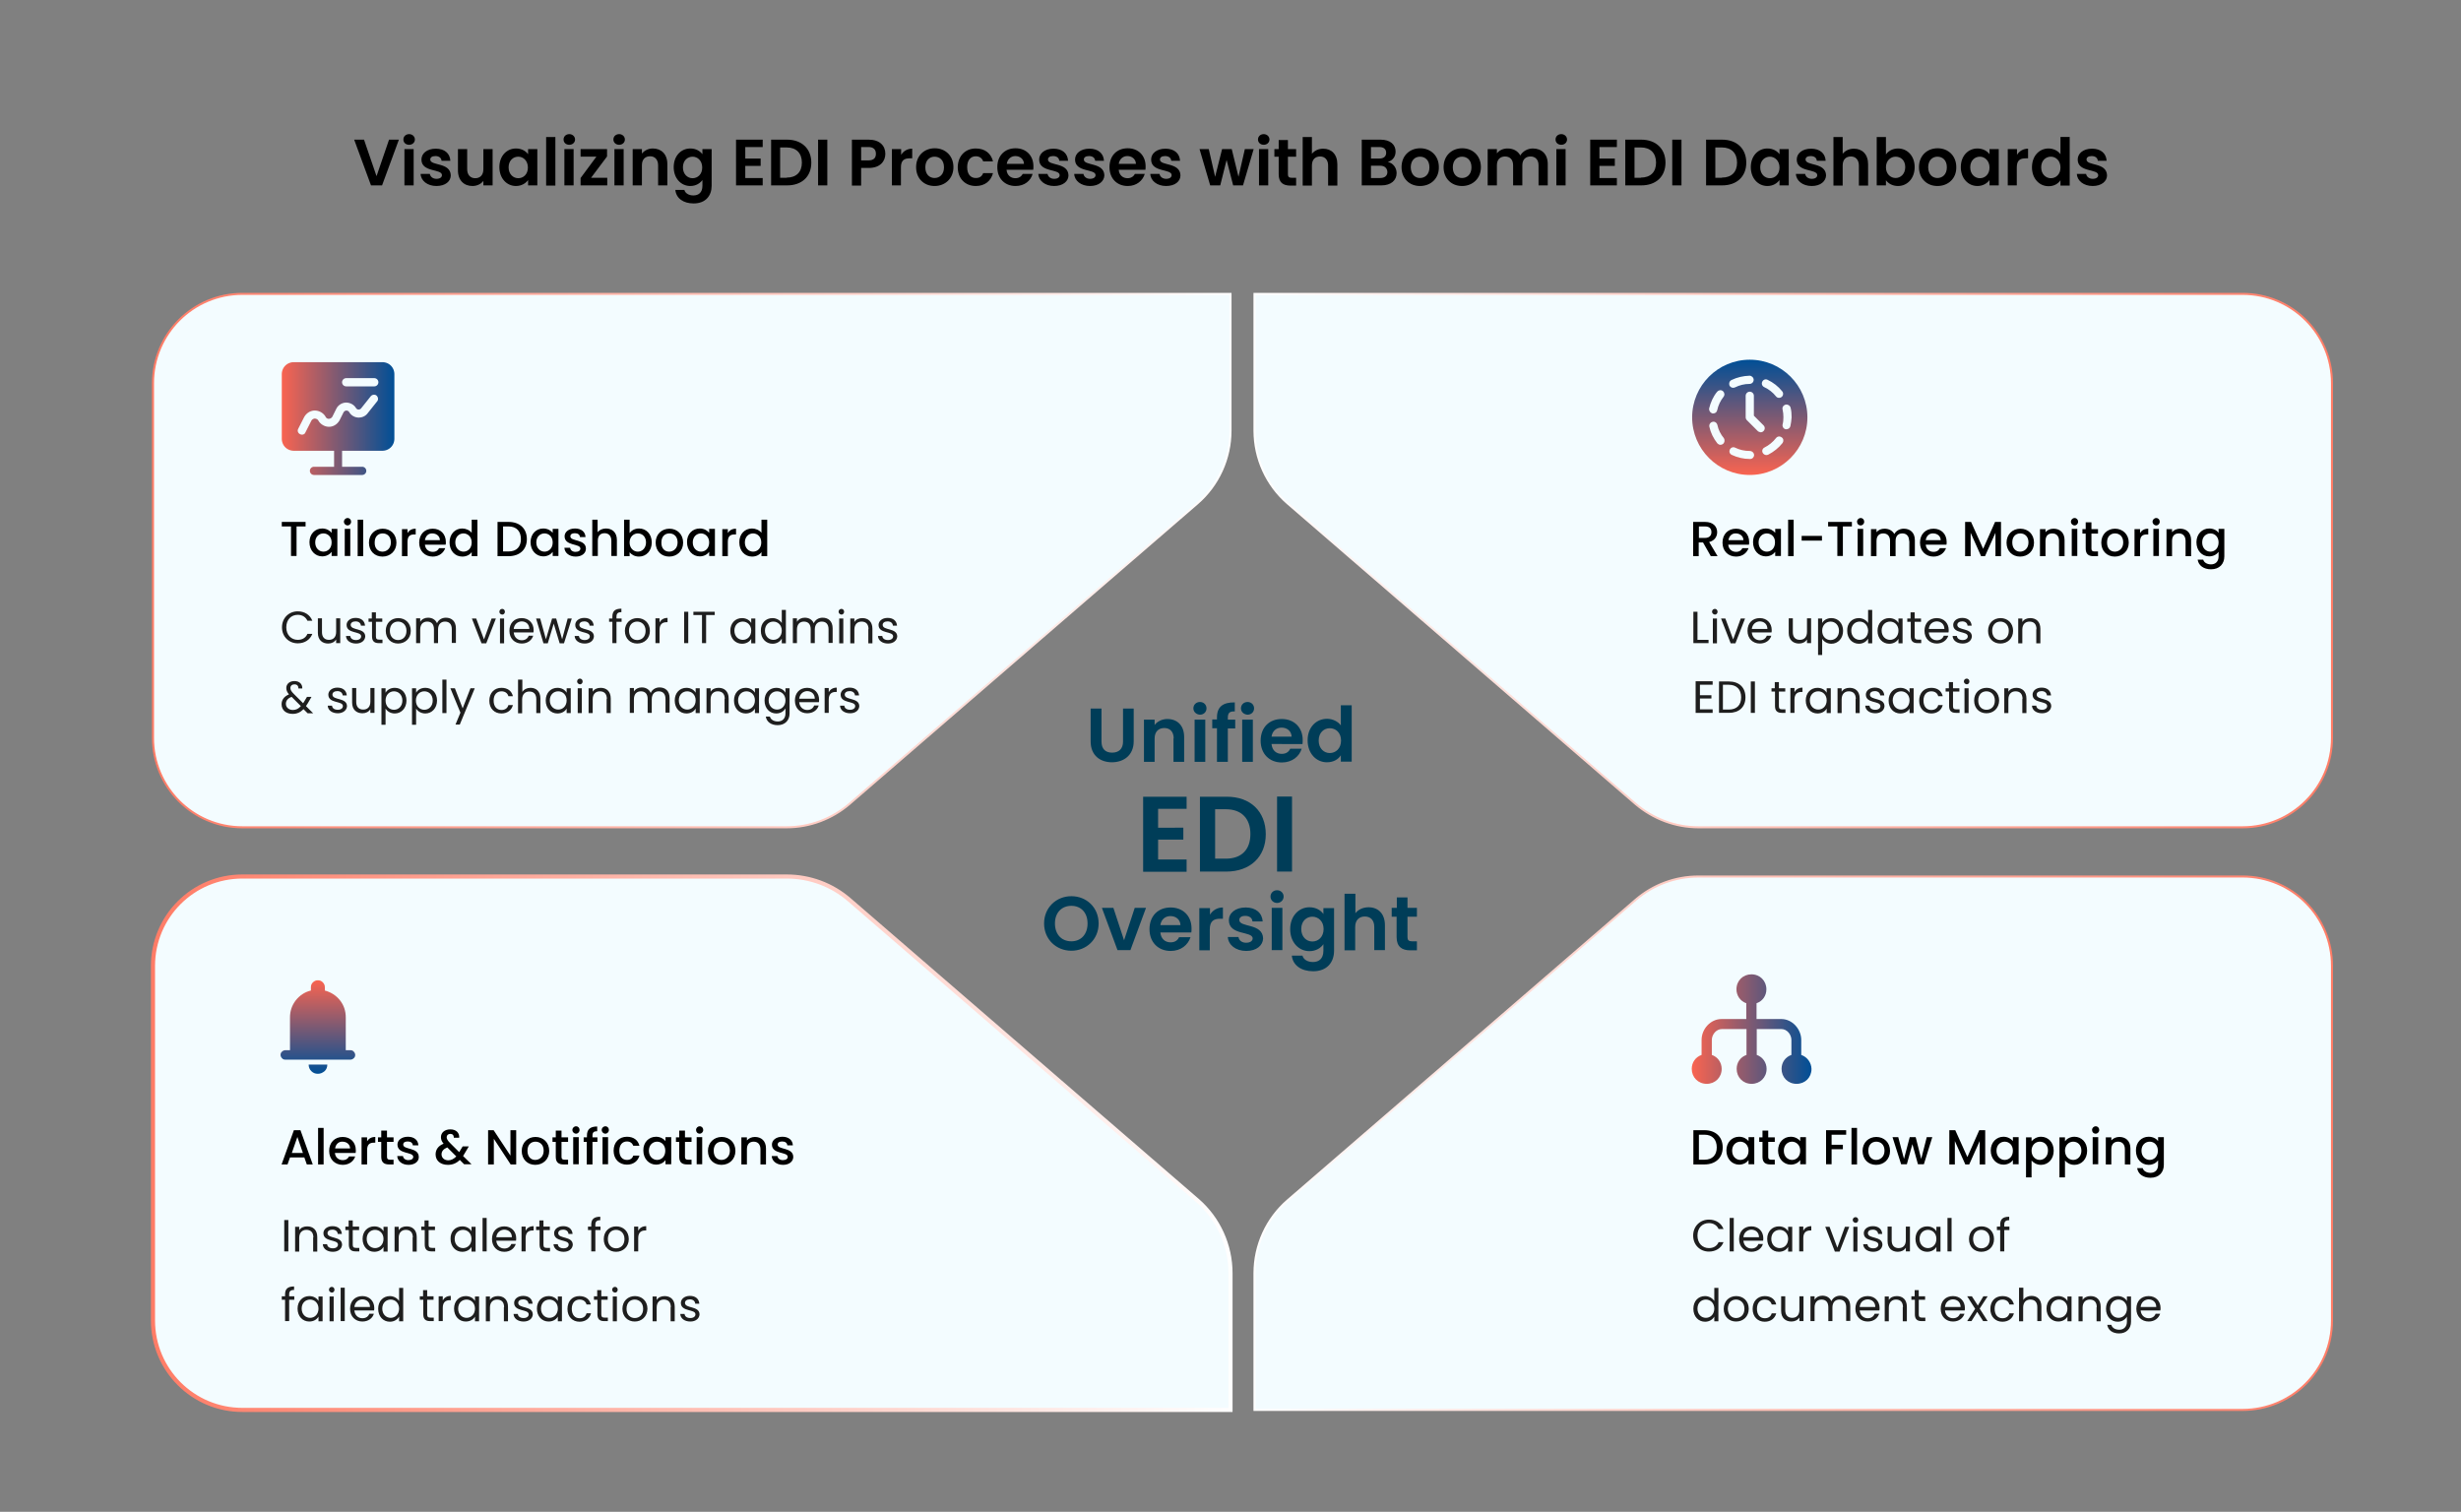<?xml version="1.0"?>
<svg xmlns="http://www.w3.org/2000/svg" xml:space="preserve" viewBox="0 0 1200 737.2"><rect x="0" y="0" width="1200" height="737.2" fill="#808080" stroke="none"/><switch><g><linearGradient id="a" x1="74.152" x2="600.5" y1="273.338" y2="273.338" gradientUnits="userSpaceOnUse"><stop offset="0" style="stop-color:#ff7c66"/><stop offset="1" style="stop-color:#fff"/></linearGradient><path fill="#F3FCFF" stroke="url(#a)" stroke-miterlimit="10" d="M383.6 403.4H118.2c-24.1 0-43.6-19.5-43.6-43.6V186.9c0-24.1 19.5-43.6 43.6-43.6H600V210c0 13.6-5.9 26.6-16.2 35.5L414.2 392c-8.5 7.3-19.4 11.4-30.6 11.4z"/><path fill="#F3FCFF" d="M383.6 427.4H118.2c-24.1 0-43.6 19.5-43.6 43.6v172.9c0 24.1 19.5 43.6 43.6 43.6H600v-66.7c0-13.6-5.9-26.6-16.2-35.5L414.2 438.8c-8.5-7.4-19.4-11.4-30.6-11.4"/><linearGradient id="b" x1="611.242" x2="1137.59" y1="557.402" y2="557.402" gradientUnits="userSpaceOnUse"><stop offset="0" style="stop-color:#fff"/><stop offset="1" style="stop-color:#ff7c66"/></linearGradient><path fill="#F3FCFF" stroke="url(#b)" stroke-miterlimit="10" d="M828.2 427.4h265.3c24.1 0 43.6 19.5 43.6 43.6v172.9c0 24.1-19.5 43.6-43.6 43.6H611.7v-66.7c0-13.6 5.9-26.6 16.2-35.5l169.6-146.5c8.6-7.4 19.4-11.4 30.7-11.4z"/><linearGradient id="c" x1="611.242" x2="1137.59" y1="273.338" y2="273.338" gradientUnits="userSpaceOnUse"><stop offset="0" style="stop-color:#fff"/><stop offset="1" style="stop-color:#ff7c66"/></linearGradient><path fill="#F3FCFF" stroke="url(#c)" stroke-miterlimit="10" d="M828.2 403.4h265.3c24.1 0 43.6-19.5 43.6-43.6V186.9c0-24.1-19.5-43.6-43.6-43.6H611.7V210c0 13.6 5.9 26.6 16.2 35.5L797.5 392c8.6 7.3 19.4 11.4 30.7 11.4z"/><path d="M189.7 68.1h4.8l-8.2 22.3h-5.4l-8.2-22.3h4.8l6.1 17.8zM196.7 68c0-1.5 1.2-2.6 2.8-2.6s2.8 1.2 2.8 2.6c0 1.5-1.2 2.6-2.8 2.6-1.7 0-2.8-1.1-2.8-2.6m.5 4.7h4.5v17.7h-4.5zM212.8 90.7c-4.4 0-7.6-2.6-7.7-5.9h4.5c.2 1.3 1.4 2.4 3.2 2.4s2.7-.8 2.7-1.8c0-3.2-10-1.2-10-7.6 0-2.9 2.6-5.3 7-5.3 4.3 0 6.9 2.3 7.1 5.9h-4.3c-.1-1.4-1.2-2.3-3-2.3-1.7 0-2.5.7-2.5 1.7 0 3.2 9.8 1.2 10 7.7 0 2.9-2.6 5.2-7 5.2M240.2 90.4h-4.5v-2.2c-1.1 1.5-3.1 2.5-5.3 2.5-4.1 0-7.1-2.7-7.1-7.6V72.7h4.5v9.8c0 2.8 1.6 4.4 3.9 4.4 2.4 0 4-1.5 4-4.4v-9.8h4.5zM251.6 72.4c2.8 0 4.8 1.3 5.9 2.8v-2.5h4.5v17.7h-4.5v-2.6c-1.1 1.5-3.1 2.9-5.9 2.9-4.5 0-8.1-3.7-8.1-9.2s3.6-9.1 8.1-9.1m1.1 4c-2.4 0-4.7 1.8-4.7 5.2s2.3 5.3 4.7 5.3c2.5 0 4.7-1.9 4.7-5.2s-2.2-5.3-4.7-5.3M266.3 66.8h4.5v23.7h-4.5zM274.8 68c0-1.5 1.2-2.6 2.8-2.6s2.8 1.2 2.8 2.6c0 1.5-1.2 2.6-2.8 2.6-1.7 0-2.8-1.1-2.8-2.6m.4 4.7h4.5v17.7h-4.5zM296 76.3l-7.8 10.4h7.9v3.7h-13v-3.6l7.7-10.4h-7.7v-3.7H296zM299.1 68c0-1.5 1.2-2.6 2.8-2.6s2.8 1.2 2.8 2.6c0 1.5-1.2 2.6-2.8 2.6s-2.8-1.1-2.8-2.6m.5 4.7h4.5v17.7h-4.5zM320.9 80.6c0-2.8-1.6-4.4-3.9-4.4-2.4 0-4 1.5-4 4.4v9.8h-4.5V72.7h4.5v2.2c1.2-1.5 3.1-2.5 5.3-2.5 4.1 0 7.1 2.7 7.1 7.6v10.4h-4.5zM336.6 72.4c2.8 0 4.8 1.3 5.9 2.8v-2.5h4.5v17.9c0 4.8-2.9 8.6-8.8 8.6-5 0-8.5-2.5-8.9-6.6h4.4c.4 1.6 2.1 2.7 4.4 2.7 2.5 0 4.4-1.4 4.4-4.7v-2.8c-1.1 1.5-3.1 2.9-5.9 2.9-4.5 0-8.1-3.7-8.1-9.2s3.6-9.1 8.1-9.1m1.1 4c-2.4 0-4.7 1.8-4.7 5.2s2.3 5.3 4.7 5.3c2.5 0 4.7-1.9 4.7-5.2s-2.2-5.3-4.7-5.3M371.9 71.7h-8.5v5.6h7.5v3.6h-7.5v5.9h8.5v3.6h-13V68.1h13zM395.6 79.3c0 6.8-4.6 11.1-11.8 11.1H376V68.1h7.8c7.1 0 11.8 4.4 11.8 11.2m-12 7.3c4.7 0 7.4-2.7 7.4-7.3s-2.7-7.4-7.4-7.4h-3.2v14.8h3.2zM398.9 68.1h4.5v22.3h-4.5zM423.6 81.9h-3.7v8.6h-4.5V68.1h8.2c5.4 0 8.1 3 8.1 6.9 0 3.4-2.3 6.9-8.1 6.9m-.1-3.7c2.5 0 3.6-1.2 3.6-3.2s-1.1-3.3-3.6-3.3h-3.6v6.5zM439.4 90.4h-4.5V72.7h4.5v2.8c1.1-1.8 3-3 5.4-3v4.7h-1.2c-2.7 0-4.3 1-4.3 4.4v8.8zM455.7 90.7c-5.1 0-9-3.6-9-9.2s4-9.2 9.1-9.2 9.1 3.6 9.1 9.2-4.1 9.2-9.2 9.2m0-3.9c2.4 0 4.6-1.7 4.6-5.2 0-3.6-2.2-5.2-4.6-5.2s-4.5 1.7-4.5 5.2 2.1 5.2 4.5 5.2M475.8 72.4c4.4 0 7.4 2.3 8.4 6.3h-4.8c-.5-1.5-1.7-2.5-3.6-2.5-2.5 0-4.2 1.9-4.2 5.3 0 3.5 1.7 5.3 4.2 5.3 1.9 0 3-.8 3.6-2.4h4.8c-1 3.8-3.9 6.3-8.4 6.3-5.1 0-8.8-3.6-8.8-9.2.1-5.5 3.7-9.1 8.8-9.1M495.2 90.7c-5.2 0-8.9-3.6-8.9-9.2s3.6-9.2 8.9-9.2c5.1 0 8.7 3.5 8.7 8.8 0 .6 0 1.2-.1 1.7h-13c.2 2.6 2 4.1 4.3 4.1 1.9 0 3-1 3.6-2.1h4.8c-.9 3.3-3.9 5.9-8.3 5.9m-4.3-10.8h8.4c-.1-2.3-1.9-3.8-4.2-3.8-2.1 0-3.8 1.4-4.2 3.8M514 90.7c-4.4 0-7.6-2.6-7.7-5.9h4.5c.2 1.3 1.4 2.4 3.2 2.4s2.7-.8 2.7-1.8c0-3.2-10-1.2-10-7.6 0-2.9 2.6-5.3 7-5.3 4.3 0 6.9 2.3 7.1 5.9h-4.3c-.1-1.4-1.2-2.3-3-2.3-1.7 0-2.5.7-2.5 1.7 0 3.2 9.8 1.2 10 7.7 0 2.9-2.7 5.2-7 5.2M531.5 90.7c-4.4 0-7.6-2.6-7.7-5.9h4.5c.2 1.3 1.4 2.4 3.2 2.4s2.7-.8 2.7-1.8c0-3.2-10-1.2-10-7.6 0-2.9 2.6-5.3 7-5.3 4.3 0 6.9 2.3 7.1 5.9H534c-.1-1.4-1.2-2.3-3-2.3-1.7 0-2.5.7-2.5 1.7 0 3.2 9.8 1.2 10 7.7-.1 2.9-2.7 5.2-7 5.2M549.9 90.7c-5.2 0-8.9-3.6-8.9-9.2s3.6-9.2 8.9-9.2c5.1 0 8.7 3.5 8.7 8.8 0 .6 0 1.2-.1 1.7h-13c.2 2.6 2 4.1 4.3 4.1 1.9 0 3-1 3.6-2.1h4.8c-1 3.3-4 5.9-8.3 5.9m-4.4-10.8h8.4c-.1-2.3-1.9-3.8-4.2-3.8-2.1 0-3.8 1.4-4.2 3.8M568.6 90.7c-4.4 0-7.6-2.6-7.7-5.9h4.5c.2 1.3 1.4 2.4 3.2 2.4s2.7-.8 2.7-1.8c0-3.2-10-1.2-10-7.6 0-2.9 2.6-5.3 7-5.3 4.3 0 6.9 2.3 7.1 5.9h-4.3c-.1-1.4-1.2-2.3-3-2.3-1.7 0-2.5.7-2.5 1.7 0 3.2 9.8 1.2 10 7.7 0 2.9-2.6 5.2-7 5.2M584.9 72.7h4.5l3.1 13.5 3.4-13.5h4.7l3.3 13.5 3.1-13.5h4.3l-5.2 17.7h-4.8L598.1 78 595 90.4h-4.9zM613.4 68c0-1.5 1.2-2.6 2.8-2.6s2.8 1.2 2.8 2.6c0 1.5-1.2 2.6-2.8 2.6s-2.8-1.1-2.8-2.6m.5 4.7h4.5v17.7h-4.5zM623.5 76.4h-2.1v-3.7h2.1v-4.4h4.5v4.4h4v3.7h-4V85c0 1.2.5 1.7 1.9 1.7h2.1v3.8h-2.8c-3.4 0-5.7-1.4-5.7-5.5zM635.2 66.8h4.5V75c1.2-1.5 3.1-2.5 5.5-2.5 4 0 6.9 2.7 6.9 7.6v10.4h-4.5v-9.8c0-2.8-1.6-4.4-3.9-4.4-2.4 0-4 1.5-4 4.4v9.8h-4.5zM673.6 90.4H664V68.1h9.2c4.7 0 7.3 2.4 7.3 5.8 0 2.7-1.6 4.4-3.8 5.1 2.5.4 4.3 2.8 4.3 5.4 0 3.5-2.7 6-7.4 6m-1-18.7h-4.1v5.6h4.1c2.1 0 3.3-1 3.3-2.8s-1.2-2.8-3.3-2.8m.3 9.1h-4.4v6h4.5c2.2 0 3.5-1.1 3.5-2.9-.1-2-1.4-3.1-3.6-3.1M692.4 90.7c-5.1 0-9-3.6-9-9.2s4-9.2 9.1-9.2 9.1 3.6 9.1 9.2c.1 5.6-4 9.2-9.2 9.2m0-3.9c2.4 0 4.6-1.7 4.6-5.2 0-3.6-2.2-5.2-4.6-5.2s-4.5 1.7-4.5 5.2c.1 3.5 2.1 5.2 4.5 5.2M712.9 90.7c-5.1 0-9-3.6-9-9.2s4-9.2 9.1-9.2 9.1 3.6 9.1 9.2-4.1 9.2-9.2 9.2m0-3.9c2.4 0 4.6-1.7 4.6-5.2 0-3.6-2.2-5.2-4.6-5.2s-4.5 1.7-4.5 5.2 2.1 5.2 4.5 5.2M750.2 80.6c0-2.8-1.6-4.3-3.9-4.3-2.4 0-4 1.5-4 4.3v9.8h-4.5v-9.8c0-2.8-1.6-4.3-3.9-4.3-2.4 0-4 1.5-4 4.3v9.8h-4.5V72.7h4.5v2.1c1.1-1.5 3-2.4 5.2-2.4 2.8 0 5 1.2 6.2 3.4 1.2-2 3.5-3.4 6.1-3.4 4.3 0 7.3 2.7 7.3 7.6v10.4h-4.5zM758.5 68c0-1.5 1.2-2.6 2.8-2.6s2.8 1.2 2.8 2.6c0 1.5-1.2 2.6-2.8 2.6-1.7 0-2.8-1.1-2.8-2.6m.4 4.7h4.5v17.7h-4.5zM788.4 71.7h-8.5v5.6h7.5v3.6h-7.5v5.9h8.5v3.6h-13V68.1h13zM812.1 79.3c0 6.8-4.6 11.1-11.8 11.1h-7.8V68.1h7.8c7.1 0 11.8 4.4 11.8 11.2m-12 7.3c4.7 0 7.4-2.7 7.4-7.3s-2.7-7.4-7.4-7.4H797v14.8h3.1zM815.4 68.1h4.5v22.3h-4.5zM851.5 79.3c0 6.8-4.6 11.1-11.8 11.1h-7.8V68.1h7.8c7.2 0 11.8 4.4 11.8 11.2m-11.9 7.3c4.7 0 7.4-2.7 7.4-7.3s-2.7-7.4-7.4-7.4h-3.2v14.8h3.2zM861.8 72.4c2.8 0 4.8 1.3 5.9 2.8v-2.5h4.5v17.7h-4.5v-2.6c-1.1 1.5-3.1 2.9-5.9 2.9-4.5 0-8.1-3.7-8.1-9.2s3.6-9.1 8.1-9.1m1.2 4c-2.4 0-4.7 1.8-4.7 5.2s2.3 5.3 4.7 5.3c2.5 0 4.7-1.9 4.7-5.2s-2.3-5.3-4.7-5.3M883.4 90.7c-4.4 0-7.6-2.6-7.7-5.9h4.5c.2 1.3 1.4 2.4 3.2 2.4s2.7-.8 2.7-1.8c0-3.2-10-1.2-10-7.6 0-2.9 2.6-5.3 7-5.3 4.3 0 6.9 2.3 7.1 5.9h-4.3c-.1-1.4-1.2-2.3-3-2.3-1.7 0-2.5.7-2.5 1.7 0 3.2 9.8 1.2 10 7.7-.1 2.9-2.7 5.2-7 5.2M894 66.8h4.5V75c1.2-1.5 3.1-2.5 5.5-2.5 4 0 6.9 2.7 6.9 7.6v10.4h-4.5v-9.8c0-2.8-1.6-4.4-3.9-4.4-2.4 0-4 1.5-4 4.4v9.8H894zM925.5 72.4c4.5 0 8.1 3.6 8.1 9.1s-3.6 9.2-8.1 9.2c-2.8 0-4.8-1.3-5.9-2.8v2.5h-4.5V66.8h4.5v8.5c1.1-1.6 3.2-2.9 5.9-2.9m-1.2 4c-2.4 0-4.7 1.9-4.7 5.2s2.3 5.2 4.7 5.2 4.7-1.9 4.7-5.3-2.2-5.1-4.7-5.1M944.7 90.7c-5.1 0-9-3.6-9-9.2s4-9.2 9.1-9.2 9.1 3.6 9.1 9.2c.1 5.6-4 9.2-9.2 9.2m0-3.9c2.4 0 4.6-1.7 4.6-5.2 0-3.6-2.2-5.2-4.6-5.2s-4.5 1.7-4.5 5.2c.1 3.5 2.1 5.2 4.5 5.2M964.2 72.4c2.8 0 4.8 1.3 5.9 2.8v-2.5h4.5v17.7h-4.5v-2.6c-1.1 1.5-3.1 2.9-5.9 2.9-4.5 0-8.1-3.7-8.1-9.2s3.6-9.1 8.1-9.1m1.2 4c-2.4 0-4.7 1.8-4.7 5.2s2.3 5.3 4.7 5.3c2.5 0 4.7-1.9 4.7-5.2s-2.3-5.3-4.7-5.3M983.5 90.4H979V72.7h4.5v2.8c1.1-1.8 3-3 5.4-3v4.7h-1.2c-2.7 0-4.3 1-4.3 4.4v8.8zM998.9 72.4c2.3 0 4.6 1.1 5.8 2.8v-8.4h4.5v23.7h-4.5v-2.6c-1.1 1.6-3 2.9-5.8 2.9-4.5 0-8.1-3.7-8.1-9.2s3.5-9.2 8.1-9.2m1.1 4c-2.4 0-4.7 1.8-4.7 5.2s2.3 5.3 4.7 5.3c2.5 0 4.7-1.9 4.7-5.2s-2.2-5.3-4.7-5.3M1020.4 90.7c-4.4 0-7.6-2.6-7.7-5.9h4.5c.2 1.3 1.4 2.4 3.2 2.4s2.7-.8 2.7-1.8c0-3.2-10-1.2-10-7.6 0-2.9 2.6-5.3 7-5.3 4.3 0 6.9 2.3 7.1 5.9h-4.3c-.1-1.4-1.2-2.3-3-2.3-1.7 0-2.5.7-2.5 1.7 0 3.2 9.8 1.2 10 7.7 0 2.9-2.7 5.2-7 5.2"/><g fill="#003D58"><path d="M531.9 345.5h5.2v16.1c0 3.6 1.9 5.4 5.2 5.4s5.3-1.9 5.3-5.4v-16.1h5.2v16c0 6.8-4.9 10.2-10.6 10.2s-10.4-3.3-10.4-10.2v-16zM572.3 360.1c0-3.3-1.8-5.1-4.6-5.1s-4.7 1.8-4.7 5.1v11.4h-5.2v-20.6h5.2v2.6c1.3-1.7 3.6-2.9 6.2-2.9 4.8 0 8.2 3.1 8.2 8.8v12.1h-5.2v-11.4zM581.9 345.4c0-1.7 1.3-3.1 3.2-3.1 1.8 0 3.2 1.3 3.2 3.1s-1.4 3.1-3.2 3.1c-1.8-.1-3.2-1.4-3.2-3.1m.6 5.5h5.2v20.6h-5.2zM593.4 355.1h-2.3v-4.3h2.3v-1c0-5.1 2.9-7.4 8.7-7.3v4.4c-2.5-.1-3.4.7-3.4 3.1v.9h3.6v4.3h-3.6v16.3h-5.3zM605.1 345.4c0-1.7 1.3-3.1 3.2-3.1 1.8 0 3.2 1.3 3.2 3.1s-1.4 3.1-3.2 3.1c-1.8-.1-3.2-1.4-3.2-3.1m.6 5.5h5.2v20.6h-5.2zM625 371.8c-6 0-10.3-4.2-10.3-10.6 0-6.5 4.2-10.6 10.3-10.6 6 0 10.2 4.1 10.2 10.2 0 .7 0 1.3-.1 2H620c.3 3.1 2.3 4.8 5 4.8 2.2 0 3.5-1.1 4.1-2.5h5.6c-1.1 3.7-4.6 6.7-9.7 6.7m-5-12.6h9.8c-.1-2.7-2.2-4.4-4.9-4.4-2.5 0-4.5 1.6-4.9 4.4M647.1 350.5c2.7 0 5.3 1.3 6.7 3.2v-9.8h5.3v27.5h-5.3v-3.1c-1.2 1.9-3.5 3.4-6.8 3.4-5.2 0-9.4-4.3-9.4-10.7s4.2-10.5 9.5-10.5m1.3 4.6c-2.8 0-5.4 2.1-5.4 6s2.6 6.1 5.4 6.1c2.9 0 5.5-2.2 5.5-6.1s-2.6-6-5.5-6M578.6 394.4h-13.9v9.2H577v5.8h-12.3v9.7h13.9v6h-21.2v-36.6h21.2zM617.2 406.8c0 11-7.6 18.2-19.3 18.2h-12.8v-36.5H598c11.7-.1 19.2 7.2 19.2 18.3m-19.5 11.9c7.7 0 12-4.4 12-12s-4.3-12.1-12-12.1h-5.2v24.1zM622.7 388.4h7.3V425h-7.3zM522.4 463.6c-7.3 0-13.3-5.5-13.3-13.3s6-13.3 13.3-13.3c7.4 0 13.3 5.5 13.3 13.3s-6 13.3-13.3 13.3m0-4.6c4.7 0 7.9-3.4 7.9-8.7s-3.2-8.6-7.9-8.6-8 3.3-8 8.6 3.2 8.7 8 8.7M542.9 442.7l5.2 15.8 5.2-15.8h5.5l-7.6 20.6h-6.3l-7.6-20.6zM570.8 463.7c-6 0-10.3-4.2-10.3-10.6 0-6.5 4.2-10.6 10.3-10.6 6 0 10.2 4.1 10.2 10.2 0 .7 0 1.3-.1 2h-15.1c.3 3.1 2.3 4.8 5 4.8 2.2 0 3.5-1.1 4.1-2.5h5.6c-1.2 3.7-4.6 6.7-9.7 6.7m-5-12.6h9.8c-.1-2.7-2.2-4.4-4.9-4.4-2.5 0-4.5 1.6-4.9 4.4M590 463.4h-5.2v-20.6h5.2v3.2c1.3-2.1 3.5-3.5 6.3-3.5v5.5h-1.4c-3.1 0-5 1.2-5 5.2v10.2zM607.7 463.7c-5.2 0-8.8-3-9-6.8h5.2c.2 1.6 1.6 2.8 3.7 2.8 2 0 3.2-.9 3.2-2.1 0-3.7-11.6-1.3-11.6-8.9 0-3.4 3.1-6.2 8.2-6.2 5 0 8 2.7 8.3 6.8h-5c-.1-1.6-1.4-2.7-3.5-2.7-1.9 0-2.9.8-2.9 2 0 3.8 11.4 1.4 11.6 9-.1 3.4-3.2 6.1-8.2 6.1M619.5 437.2c0-1.7 1.3-3.1 3.2-3.1 1.8 0 3.2 1.3 3.2 3.1 0 1.7-1.4 3.1-3.2 3.1s-3.2-1.4-3.2-3.1m.6 5.5h5.2v20.6h-5.2zM638.5 442.4c3.2 0 5.6 1.5 6.8 3.3v-2.9h5.2v20.8c0 5.6-3.4 10-10.2 10-5.8 0-9.9-2.9-10.4-7.6h5.2c.5 1.9 2.5 3.1 5.1 3.1 2.9 0 5.1-1.6 5.1-5.5v-3.2c-1.2 1.8-3.6 3.4-6.8 3.4-5.2 0-9.4-4.3-9.4-10.7s4.2-10.7 9.4-10.7m1.4 4.6c-2.8 0-5.4 2.1-5.4 6s2.6 6.1 5.4 6.1c2.9 0 5.5-2.2 5.5-6.1s-2.7-6-5.5-6M655.7 435.8h5.2v9.5c1.3-1.7 3.6-2.9 6.4-2.9 4.7 0 8 3.1 8 8.8v12.1h-5.2V452c0-3.3-1.8-5.1-4.6-5.1s-4.7 1.8-4.7 5.1v11.4h-5.2v-27.6zM681.1 447h-2.5v-4.3h2.5v-5.1h5.2v5.1h4.6v4.3h-4.6v10c0 1.4.6 2 2.2 2h2.4v4.4h-3.3c-3.9 0-6.6-1.7-6.6-6.4v-10z"/></g><path d="M137.4 254.5H149v2.2h-4.4v14.4h-2.7v-14.4h-4.5zM157.1 257.7c2.2 0 3.8 1.1 4.6 2.1v-1.9h2.8v13.2h-2.8v-2c-.8 1.1-2.4 2.2-4.6 2.2-3.4 0-6.2-2.8-6.2-6.9 0-4 2.7-6.7 6.2-6.7m.6 2.4c-2 0-4 1.5-4 4.4s2 4.5 4 4.5c2.1 0 4-1.6 4-4.5 0-2.8-1.9-4.4-4-4.4M167.7 254.4c0-1 .8-1.8 1.8-1.8s1.7.8 1.7 1.8-.8 1.8-1.7 1.8c-1 0-1.8-.8-1.8-1.8m.4 3.5h2.7v13.2h-2.7zM174.4 253.4h2.7v17.8h-2.7zM186.5 271.4c-3.8 0-6.6-2.7-6.6-6.8s3-6.8 6.7-6.8c3.8 0 6.7 2.7 6.7 6.8s-3 6.8-6.8 6.8m0-2.4c2 0 4.1-1.5 4.1-4.5s-1.9-4.4-4-4.4-3.9 1.4-3.9 4.4c-.1 3 1.7 4.5 3.8 4.5M198.8 271.2H196V258h2.7v1.9c.8-1.3 2.1-2.1 4-2.1v2.8h-.7c-2 0-3.3.8-3.3 3.6v7zM211 271.4c-3.8 0-6.6-2.7-6.6-6.8s2.7-6.8 6.6-6.8c3.8 0 6.4 2.6 6.4 6.5 0 .5 0 .9-.1 1.3h-10.1c.2 2.2 1.8 3.5 3.8 3.5 1.7 0 2.6-.8 3.1-1.8h3c-.8 2.2-2.9 4.1-6.1 4.1m-3.8-8h7.3c0-2-1.7-3.3-3.7-3.3-1.8-.1-3.3 1.2-3.6 3.3M225.4 257.7c1.7 0 3.6.8 4.6 2.1v-6.4h2.8v17.8H230v-2c-.8 1.2-2.4 2.2-4.6 2.2-3.5 0-6.2-2.8-6.2-6.9s2.7-6.8 6.2-6.8m.6 2.4c-2 0-4 1.5-4 4.4s2 4.5 4 4.5c2.1 0 4-1.6 4-4.5 0-2.8-2-4.4-4-4.4M256.9 262.9c0 5.1-3.5 8.3-8.9 8.3h-5.4v-16.7h5.4c5.4 0 8.9 3.2 8.9 8.4m-8.9 6c3.9 0 6-2.3 6-6 0-3.8-2.1-6.2-6-6.2h-2.7v12.2zM264.9 257.7c2.2 0 3.8 1.1 4.6 2.1v-1.9h2.8v13.2h-2.8v-2c-.8 1.1-2.4 2.2-4.6 2.2-3.4 0-6.2-2.8-6.2-6.9 0-4 2.7-6.7 6.2-6.7m.6 2.4c-2 0-4 1.5-4 4.4s2 4.5 4 4.5c2.1 0 4-1.6 4-4.5 0-2.8-1.9-4.4-4-4.4M280.7 271.4c-3.2 0-5.4-1.9-5.5-4.3h2.8c.1 1.1 1.1 2 2.6 2 1.6 0 2.4-.7 2.4-1.6 0-2.6-7.7-1.1-7.7-6 0-2.1 2-3.8 5.1-3.8 3 0 5 1.6 5.1 4.2h-2.7c-.1-1.2-1-1.9-2.5-1.9s-2.2.6-2.2 1.5c0 2.7 7.5 1.2 7.6 6 0 2.2-1.9 3.9-5 3.9M288.7 253.4h2.7v6.1c.9-1.1 2.4-1.8 4.1-1.8 3 0 5.3 1.9 5.3 5.6v7.8h-2.7v-7.4c0-2.4-1.3-3.7-3.3-3.7s-3.3 1.2-3.3 3.7v7.4h-2.7v-17.7zM311.6 257.7c3.5 0 6.2 2.7 6.2 6.8s-2.7 6.9-6.2 6.9c-2.2 0-3.7-1-4.6-2.1v1.9h-2.7v-17.8h2.7v6.5c.9-1.2 2.5-2.2 4.6-2.2m-.6 2.4c-2 0-4 1.6-4 4.4 0 2.9 2 4.5 4 4.5 2.1 0 4-1.7 4-4.5 0-2.9-1.9-4.4-4-4.4M326.3 271.4c-3.8 0-6.6-2.7-6.6-6.8s3-6.8 6.7-6.8c3.8 0 6.7 2.7 6.7 6.8s-3 6.8-6.8 6.8m0-2.4c2 0 4.1-1.5 4.1-4.5s-1.9-4.4-4-4.4-3.9 1.4-3.9 4.4c-.1 3 1.7 4.5 3.8 4.5M341.2 257.7c2.2 0 3.8 1.1 4.6 2.1v-1.9h2.8v13.2h-2.8v-2c-.8 1.1-2.4 2.2-4.6 2.2-3.4 0-6.2-2.8-6.2-6.9-.1-4 2.7-6.7 6.2-6.7m.6 2.4c-2 0-4 1.5-4 4.4s2 4.5 4 4.5c2.1 0 4-1.6 4-4.5 0-2.8-2-4.4-4-4.4M354.9 271.2h-2.7V258h2.7v1.9c.8-1.3 2.1-2.1 4-2.1v2.8h-.7c-2 0-3.3.8-3.3 3.6zM366.7 257.7c1.7 0 3.6.8 4.6 2.1v-6.4h2.8v17.8h-2.8v-2c-.8 1.2-2.4 2.2-4.6 2.2-3.5 0-6.2-2.8-6.2-6.9-.1-4.1 2.7-6.8 6.2-6.8m.5 2.4c-2 0-4 1.5-4 4.4s2 4.5 4 4.5c2.1 0 4-1.6 4-4.5 0-2.8-1.9-4.4-4-4.4"/><g fill="#1E1E1E"><path d="M145.2 298.1c3.3 0 6 1.7 7.1 4.6h-2.4c-.8-1.8-2.5-2.9-4.7-2.9-3.2 0-5.6 2.3-5.6 6.1 0 3.7 2.4 6.1 5.6 6.1 2.2 0 3.9-1 4.7-2.9h2.4c-1.1 2.9-3.8 4.6-7.1 4.6-4.3 0-7.7-3.2-7.7-7.8s3.4-7.8 7.7-7.8M165.9 313.6h-2v-1.8c-.8 1.3-2.2 2-3.9 2-2.8 0-5-1.7-5-5.2v-7.1h2v6.8c0 2.4 1.3 3.7 3.4 3.7s3.5-1.3 3.5-3.9v-6.6h2zM173.6 313.8c-2.8 0-4.8-1.5-4.9-3.7h2.1c.1 1.2 1.1 2 2.8 2 1.6 0 2.5-.8 2.5-1.8 0-2.7-7.1-1.1-7.1-5.6 0-1.8 1.7-3.4 4.4-3.4s4.4 1.4 4.6 3.8h-2c-.1-1.2-1-2.1-2.6-2.1-1.5 0-2.4.7-2.4 1.7 0 2.9 7 1.3 7.1 5.6-.1 2-1.8 3.5-4.5 3.5M181.3 303.2h-1.6v-1.6h1.6v-3h2v3h3.1v1.6h-3.1v7.1c0 1.2.4 1.6 1.7 1.6h1.5v1.7h-1.8c-2.1 0-3.3-.9-3.3-3.3v-7.1zM194.1 313.8c-3.4 0-6-2.4-6-6.2s2.7-6.2 6.1-6.2 6.1 2.4 6.1 6.2-2.8 6.2-6.2 6.2m0-1.7c2.1 0 4.1-1.4 4.1-4.5 0-3-2-4.5-4.1-4.5s-4 1.4-4 4.5c0 3 1.9 4.5 4 4.5M220.3 306.8c0-2.5-1.3-3.7-3.3-3.7s-3.4 1.3-3.4 3.9v6.6h-2v-6.8c0-2.5-1.3-3.7-3.3-3.7s-3.4 1.3-3.4 3.9v6.6h-2v-12.1h2v1.7c.8-1.3 2.2-2 3.8-2 2 0 3.6.9 4.4 2.7.7-1.7 2.4-2.7 4.3-2.7 2.8 0 4.9 1.7 4.9 5.2v7.1h-2zM232.2 301.6l3.8 10.2 3.7-10.2h2.1l-4.7 12.1h-2.3l-4.7-12.1zM243.5 298.3c0-.8.6-1.4 1.4-1.4.7 0 1.3.6 1.3 1.4s-.6 1.4-1.3 1.4c-.9-.1-1.4-.7-1.4-1.4m.3 3.3h2v12.1h-2zM254.4 313.8c-3.4 0-6-2.4-6-6.2s2.4-6.2 6-6.2c3.5 0 5.8 2.5 5.8 5.8 0 .4 0 .8-.1 1.2h-9.6c.2 2.4 1.9 3.8 3.9 3.8 1.8 0 2.9-.9 3.4-2.2h2.2c-.7 2.1-2.6 3.8-5.6 3.8m-3.9-7.1h7.6c0-2.4-1.7-3.7-3.8-3.7-1.9.1-3.6 1.4-3.8 3.7M261.4 301.6h2l2.8 10.1 3-10.1h2l2.9 10.1 2.7-10.1h2l-3.8 12.1h-2.1l-2.9-9.6-2.9 9.6H265zM285.1 313.8c-2.8 0-4.8-1.5-4.9-3.7h2.1c.1 1.2 1.1 2 2.8 2 1.6 0 2.5-.8 2.5-1.8 0-2.7-7.1-1.1-7.1-5.6 0-1.8 1.7-3.4 4.4-3.4s4.4 1.4 4.6 3.8h-2c-.1-1.2-1-2.1-2.6-2.1-1.5 0-2.4.7-2.4 1.7 0 2.9 7 1.3 7.1 5.6-.1 2-1.8 3.5-4.5 3.5M298.6 303.2H297v-1.6h1.6v-.9c0-2.7 1.3-3.9 4.4-3.9v1.7c-1.8 0-2.4.7-2.4 2.2v.9h2.5v1.6h-2.5v10.4h-2zM310.7 313.8c-3.4 0-6-2.4-6-6.2s2.7-6.2 6.1-6.2 6.1 2.4 6.1 6.2-2.7 6.2-6.2 6.2m0-1.7c2.1 0 4.1-1.4 4.1-4.5 0-3-2-4.5-4.1-4.5s-4 1.4-4 4.5c.1 3 1.9 4.5 4 4.5M321.6 313.6h-2v-12.1h2v2c.7-1.3 2-2.2 3.9-2.2v2.1h-.5c-1.9 0-3.4.9-3.4 3.7zM333.6 298.3h2v15.3h-2zM338.1 298.3h10.4v1.6h-4.2v13.7h-2v-13.7h-4.2zM361.8 301.4c2.2 0 3.8 1.1 4.5 2.4v-2.2h2v12.1h-2v-2.2c-.7 1.3-2.3 2.4-4.5 2.4-3.2 0-5.7-2.5-5.7-6.3s2.5-6.2 5.7-6.2m.4 1.7c-2.2 0-4.1 1.6-4.1 4.4s1.9 4.5 4.1 4.5 4.1-1.7 4.1-4.5c0-2.7-1.9-4.4-4.1-4.4M376.7 301.4c1.9 0 3.6 1 4.5 2.4v-6.4h2v16.3h-2v-2.3c-.7 1.3-2.3 2.5-4.5 2.5-3.2 0-5.7-2.5-5.7-6.3-.1-3.8 2.4-6.2 5.7-6.2m.4 1.7c-2.2 0-4.1 1.6-4.1 4.4s1.9 4.5 4.1 4.5 4.1-1.7 4.1-4.5c0-2.7-1.9-4.4-4.1-4.4M404 306.8c0-2.5-1.3-3.7-3.3-3.7s-3.4 1.3-3.4 3.9v6.6h-2v-6.8c0-2.5-1.3-3.7-3.3-3.7s-3.4 1.3-3.4 3.9v6.6h-2v-12.1h2v1.7c.8-1.3 2.2-2 3.8-2 2 0 3.6.9 4.4 2.7.7-1.7 2.4-2.7 4.3-2.7 2.8 0 4.9 1.7 4.9 5.2v7.1h-2zM408.9 298.3c0-.8.6-1.4 1.4-1.4.7 0 1.3.6 1.3 1.4s-.6 1.4-1.3 1.4c-.8-.1-1.4-.7-1.4-1.4m.3 3.3h2v12.1h-2zM423.5 306.8c0-2.5-1.3-3.7-3.4-3.7-2 0-3.5 1.3-3.5 3.9v6.7h-2v-12.1h2v1.7c.8-1.3 2.2-1.9 3.9-1.9 2.8 0 4.9 1.7 4.9 5.2v7.1h-2v-6.9zM433 313.8c-2.8 0-4.8-1.5-4.9-3.7h2.1c.1 1.2 1.1 2 2.8 2 1.6 0 2.5-.8 2.5-1.8 0-2.7-7.1-1.1-7.1-5.6 0-1.8 1.7-3.4 4.4-3.4s4.4 1.4 4.6 3.8h-2c-.1-1.2-1-2.1-2.6-2.1-1.5 0-2.4.7-2.4 1.7 0 2.9 7 1.3 7.1 5.6-.1 2-1.9 3.5-4.5 3.5M145.5 335.6c0-1.3-.8-1.9-1.9-1.9-1.2 0-2 .7-2 1.8 0 .9.5 1.7 1.6 2.8l4.6 4.6c.1-.2.3-.4.4-.6l1.5-2.5h2.2l-1.8 3.1c-.3.5-.6.9-.9 1.4l3.5 3.5H150l-2-2c-1.5 1.5-3.1 2.3-5.3 2.3-3.2 0-5.4-1.8-5.4-4.7 0-2.1 1.2-3.8 3.6-4.8-.9-1.1-1.3-2-1.3-3.1 0-2 1.6-3.4 4-3.4s3.9 1.5 3.8 3.6h-1.9zm1.2 8.7-4.5-4.5c-1.9.7-2.8 1.9-2.8 3.4 0 1.7 1.4 3 3.4 3 1.5 0 2.8-.6 3.9-1.9M164.7 347.8c-2.8 0-4.8-1.5-4.9-3.7h2.1c.1 1.2 1.1 2 2.8 2 1.6 0 2.5-.8 2.5-1.8 0-2.7-7.1-1.1-7.1-5.6 0-1.8 1.7-3.4 4.4-3.4s4.4 1.4 4.6 3.8h-2c-.1-1.2-1-2.1-2.6-2.1-1.5 0-2.4.7-2.4 1.7 0 2.9 7 1.3 7.1 5.6-.1 2-1.9 3.5-4.5 3.5M182.6 347.6h-2v-1.8c-.8 1.3-2.2 2-3.9 2-2.8 0-5-1.7-5-5.2v-7.1h2v6.8c0 2.4 1.3 3.7 3.4 3.7s3.5-1.3 3.5-3.9v-6.6h2zM192.5 335.4c3.2 0 5.7 2.4 5.7 6.2 0 3.7-2.5 6.3-5.7 6.3-2.2 0-3.8-1.2-4.5-2.4v7.9h-2v-17.8h2v2.2c.7-1.3 2.3-2.4 4.5-2.4m-.4 1.7c-2.2 0-4.1 1.7-4.1 4.5s1.9 4.5 4.1 4.5 4.1-1.7 4.1-4.5-1.9-4.5-4.1-4.5M207.4 335.4c3.2 0 5.7 2.4 5.7 6.2 0 3.7-2.5 6.3-5.7 6.3-2.2 0-3.8-1.2-4.5-2.4v7.9h-2v-17.8h2v2.2c.7-1.3 2.3-2.4 4.5-2.4m-.5 1.7c-2.2 0-4.1 1.7-4.1 4.5s1.9 4.5 4.1 4.5 4.1-1.7 4.1-4.5-1.8-4.5-4.1-4.5M215.7 331.4h2v16.3h-2zM229.4 335.6h2.1l-7.3 17.7h-2.1l2.4-5.8-4.9-11.9h2.2l3.8 9.8zM244.5 335.4c3 0 5 1.5 5.6 4.1h-2.2c-.4-1.5-1.6-2.4-3.4-2.4-2.2 0-3.8 1.6-3.8 4.5 0 3 1.6 4.6 3.8 4.6 1.8 0 3-.9 3.4-2.4h2.2c-.6 2.4-2.6 4.1-5.6 4.1-3.4 0-5.9-2.4-5.9-6.2 0-3.9 2.5-6.3 5.9-6.3M252.7 331.4h2v6c.8-1.3 2.3-2 4-2 2.7 0 4.8 1.7 4.8 5.2v7.1h-2v-6.8c0-2.5-1.3-3.7-3.4-3.7-2 0-3.5 1.3-3.5 3.9v6.7h-2v-16.4zM271.8 335.4c2.2 0 3.8 1.1 4.5 2.4v-2.2h2v12.1h-2v-2.2c-.7 1.3-2.3 2.4-4.5 2.4-3.2 0-5.7-2.5-5.7-6.3s2.5-6.2 5.7-6.2m.4 1.7c-2.2 0-4.1 1.6-4.1 4.4s1.9 4.5 4.1 4.5 4.1-1.7 4.1-4.5c0-2.7-1.9-4.4-4.1-4.4M281.4 332.3c0-.8.6-1.4 1.4-1.4.7 0 1.3.6 1.3 1.4s-.6 1.4-1.3 1.4c-.8-.1-1.4-.7-1.4-1.4m.3 3.3h2v12.1h-2zM295.9 340.8c0-2.5-1.3-3.7-3.4-3.7-2 0-3.5 1.3-3.5 3.9v6.7h-2v-12.1h2v1.7c.8-1.3 2.2-1.9 3.9-1.9 2.8 0 4.9 1.7 4.9 5.2v7.1h-2v-6.9zM324.5 340.8c0-2.5-1.3-3.7-3.3-3.7s-3.4 1.3-3.4 3.9v6.6h-2v-6.8c0-2.5-1.3-3.7-3.3-3.7s-3.4 1.3-3.4 3.9v6.6h-2v-12.1h2v1.7c.8-1.3 2.2-2 3.8-2 2 0 3.6.9 4.4 2.7.7-1.7 2.4-2.7 4.3-2.7 2.8 0 4.9 1.7 4.9 5.2v7.1h-2zM334.7 335.4c2.2 0 3.8 1.1 4.5 2.4v-2.2h2v12.1h-2v-2.2c-.7 1.3-2.3 2.4-4.5 2.4-3.2 0-5.7-2.5-5.7-6.3s2.5-6.2 5.7-6.2m.4 1.7c-2.2 0-4.1 1.6-4.1 4.4s1.9 4.5 4.1 4.5 4.1-1.7 4.1-4.5c0-2.7-1.9-4.4-4.1-4.4M353.4 340.8c0-2.5-1.3-3.7-3.4-3.7-2 0-3.5 1.3-3.5 3.9v6.7h-2v-12.1h2v1.7c.8-1.3 2.2-1.9 3.9-1.9 2.8 0 4.9 1.7 4.9 5.2v7.1h-2v-6.9zM363.6 335.4c2.2 0 3.8 1.1 4.5 2.4v-2.2h2v12.1h-2v-2.2c-.7 1.3-2.3 2.4-4.5 2.4-3.2 0-5.7-2.5-5.7-6.3s2.5-6.2 5.7-6.2m.4 1.7c-2.2 0-4.1 1.6-4.1 4.4s1.9 4.5 4.1 4.5 4.1-1.7 4.1-4.5c0-2.7-1.9-4.4-4.1-4.4M378.5 335.4c2.2 0 3.8 1.1 4.5 2.4v-2.2h2v12.3c0 3.3-2.2 5.7-5.8 5.7-3.2 0-5.4-1.6-5.8-4.2h2c.4 1.5 1.9 2.4 3.9 2.4 2.1 0 3.7-1.4 3.7-3.9v-2.5c-.7 1.3-2.3 2.5-4.5 2.5-3.2 0-5.7-2.5-5.7-6.3s2.5-6.2 5.7-6.2m.4 1.7c-2.2 0-4.1 1.6-4.1 4.4s1.9 4.5 4.1 4.5 4.1-1.7 4.1-4.5c0-2.7-1.9-4.4-4.1-4.4M393.6 347.8c-3.4 0-6-2.4-6-6.2s2.4-6.2 6-6.2c3.5 0 5.8 2.5 5.8 5.8 0 .4 0 .8-.1 1.2h-9.6c.2 2.4 1.9 3.8 3.9 3.8 1.8 0 2.9-.9 3.4-2.2h2.2c-.6 2.1-2.6 3.8-5.6 3.8m-3.9-7.1h7.6c0-2.4-1.7-3.7-3.8-3.7-1.9.1-3.5 1.4-3.8 3.7M404.1 347.6h-2v-12.1h2v2c.7-1.3 2-2.2 3.9-2.2v2.1h-.5c-1.9 0-3.4.9-3.4 3.7zM414.5 347.8c-2.8 0-4.8-1.5-4.9-3.7h2.1c.1 1.2 1.1 2 2.8 2 1.6 0 2.5-.8 2.5-1.8 0-2.7-7.1-1.1-7.1-5.6 0-1.8 1.7-3.4 4.4-3.4s4.4 1.4 4.6 3.8h-2c-.1-1.2-1-2.1-2.6-2.1-1.5 0-2.4.7-2.4 1.7 0 2.9 7 1.3 7.1 5.6-.1 2-1.8 3.5-4.5 3.5"/></g><path d="M148.4 564.4h-7l-1.2 3.4h-2.9l6-16.7h3.2l6 16.7h-2.9zm-3.4-10-2.7 7.8h5.4zM155.1 550h2.7v17.8h-2.7zM167.1 568c-3.8 0-6.6-2.7-6.6-6.8s2.7-6.8 6.6-6.8c3.8 0 6.4 2.6 6.4 6.5 0 .5 0 .9-.1 1.3h-10.1c.2 2.2 1.8 3.5 3.8 3.5 1.7 0 2.6-.8 3.1-1.8h3c-.7 2.2-2.8 4.1-6.1 4.1m-3.7-8h7.3c0-2-1.7-3.3-3.7-3.3-1.8-.1-3.3 1.2-3.6 3.3M179 567.8h-2.7v-13.2h2.7v1.9c.8-1.3 2.1-2.1 4-2.1v2.8h-.7c-2 0-3.3.8-3.3 3.6zM185.9 556.8h-1.6v-2.2h1.6v-3.3h2.8v3.3h3.2v2.2h-3.2v7.3c0 1 .4 1.4 1.5 1.4h1.7v2.3h-2.2c-2.4 0-3.8-1-3.8-3.7zM199.2 568c-3.2 0-5.4-1.9-5.5-4.3h2.8c.1 1.1 1.1 2 2.6 2 1.6 0 2.4-.7 2.4-1.6 0-2.6-7.7-1.1-7.7-6 0-2.1 2-3.8 5.1-3.8 3 0 5 1.6 5.1 4.2h-2.7c-.1-1.2-1-1.9-2.5-1.9s-2.2.6-2.2 1.5c0 2.7 7.5 1.2 7.6 6 .1 2.2-1.9 3.9-5 3.9M221.3 554.8c0-1.2-.6-1.9-1.7-1.9s-1.8.7-1.8 1.6.5 1.7 1.7 2.9l4.4 4.4 1.7-2.8h3l-2.2 3.7c-.2.3-.4.7-.6 1l4.1 4h-3.6l-2.1-2.1c-1.6 1.6-3.5 2.4-5.8 2.4-3.6 0-6-2-6-5.1 0-2.3 1.3-4.2 3.9-5.2-.9-1.1-1.3-2-1.3-3.2 0-2.2 1.8-3.8 4.6-3.8 2.9 0 4.5 1.8 4.3 4.1zm1.2 9.1-4.4-4.4c-1.9.8-2.8 1.9-2.8 3.4 0 1.6 1.3 2.9 3.3 2.9 1.4 0 2.7-.7 3.9-1.9M251.7 551.1v16.7H249l-8.2-12.5v12.5H238v-16.7h2.7l8.2 12.4v-12.4zM261 568c-3.8 0-6.6-2.7-6.6-6.8s3-6.8 6.7-6.8c3.8 0 6.7 2.7 6.7 6.8s-3 6.8-6.8 6.8m0-2.4c2 0 4.1-1.5 4.1-4.5s-1.9-4.4-4-4.4-3.9 1.4-3.9 4.4 1.7 4.5 3.8 4.5M271 556.8h-1.6v-2.2h1.6v-3.3h2.8v3.3h3.2v2.2h-3.2v7.3c0 1 .4 1.4 1.5 1.4h1.7v2.3h-2.2c-2.4 0-3.8-1-3.8-3.7zM279.1 551c0-1 .8-1.8 1.8-1.8s1.7.8 1.7 1.8-.8 1.8-1.7 1.8c-1 0-1.8-.8-1.8-1.8m.4 3.5h2.7v13.2h-2.7zM286.2 556.8h-1.6v-2.2h1.6v-.9c0-3 1.6-4.4 5-4.4v2.3c-1.7 0-2.3.6-2.3 2.1v.9h2.4v2.2h-2.4v11h-2.8v-11zM293.4 551c0-1 .8-1.8 1.8-1.8s1.7.8 1.7 1.8-.8 1.8-1.7 1.8c-1 0-1.8-.8-1.8-1.8m.4 3.5h2.7v13.2h-2.7zM305.7 554.3c3.2 0 5.4 1.6 6.1 4.4h-3c-.5-1.3-1.5-2.1-3.1-2.1-2.2 0-3.7 1.6-3.7 4.5s1.5 4.5 3.7 4.5c1.6 0 2.6-.7 3.1-2.1h3c-.7 2.6-2.9 4.4-6.1 4.4-3.8 0-6.5-2.7-6.5-6.8s2.7-6.8 6.5-6.8M319.9 554.3c2.2 0 3.8 1.1 4.6 2.1v-1.9h2.8v13.2h-2.8v-2c-.8 1.1-2.4 2.2-4.6 2.2-3.4 0-6.2-2.8-6.2-6.9-.1-4 2.7-6.7 6.2-6.7m.5 2.4c-2 0-4 1.5-4 4.4s2 4.5 4 4.5c2.1 0 4-1.6 4-4.5 0-2.8-1.9-4.4-4-4.4M331.2 556.8h-1.6v-2.2h1.6v-3.3h2.8v3.3h3.2v2.2H334v7.3c0 1 .4 1.4 1.5 1.4h1.7v2.3H335c-2.4 0-3.8-1-3.8-3.7zM339.4 551c0-1 .8-1.8 1.8-1.8s1.7.8 1.7 1.8-.8 1.8-1.7 1.8c-1.1 0-1.8-.8-1.8-1.8m.3 3.5h2.7v13.2h-2.7zM351.8 568c-3.8 0-6.6-2.7-6.6-6.8s3-6.8 6.7-6.8c3.8 0 6.7 2.7 6.7 6.8s-3 6.8-6.8 6.8m0-2.4c2 0 4.1-1.5 4.1-4.5s-1.9-4.4-4-4.4-3.9 1.4-3.9 4.4 1.7 4.5 3.8 4.5M370.8 560.4c0-2.4-1.3-3.7-3.3-3.7s-3.3 1.2-3.3 3.7v7.4h-2.7v-13.2h2.7v1.5c.9-1.1 2.4-1.7 3.9-1.7 3.1 0 5.4 1.9 5.4 5.6v7.8h-2.7zM381.8 568c-3.2 0-5.4-1.9-5.5-4.3h2.8c.1 1.1 1.1 2 2.6 2 1.6 0 2.4-.7 2.4-1.6 0-2.6-7.7-1.1-7.7-6 0-2.1 2-3.8 5.1-3.8 3 0 5 1.6 5.1 4.2h-2.7c-.1-1.2-1-1.9-2.5-1.9s-2.2.6-2.2 1.5c0 2.7 7.5 1.2 7.6 6 0 2.2-1.9 3.9-5 3.9"/><g fill="#1E1E1E"><path d="M138.6 594.9h2v15.3h-2zM152.8 603.4c0-2.5-1.3-3.7-3.4-3.7-2 0-3.5 1.3-3.5 3.9v6.7h-2v-12.1h2v1.7c.8-1.3 2.2-1.9 3.9-1.9 2.8 0 4.9 1.7 4.9 5.2v7.1h-2v-6.9zM162.3 610.4c-2.8 0-4.8-1.5-4.9-3.7h2.1c.1 1.2 1.1 2 2.8 2 1.6 0 2.5-.8 2.5-1.8 0-2.7-7.1-1.1-7.1-5.6 0-1.8 1.7-3.4 4.4-3.4s4.4 1.4 4.6 3.8h-2c-.1-1.2-1-2.1-2.6-2.1-1.5 0-2.4.7-2.4 1.7 0 2.9 7 1.3 7.1 5.6-.1 2-1.8 3.5-4.5 3.5M170 599.8h-1.6v-1.7h1.6v-3h2v3h3.1v1.7H172v7.1c0 1.2.4 1.6 1.7 1.6h1.5v1.7h-1.8c-2.1 0-3.3-.9-3.3-3.3v-7.1zM182.5 598c2.2 0 3.8 1.1 4.5 2.4v-2.2h2v12.1h-2V608c-.7 1.3-2.3 2.4-4.5 2.4-3.2 0-5.7-2.5-5.7-6.3 0-3.7 2.5-6.1 5.7-6.1m.4 1.7c-2.2 0-4.1 1.6-4.1 4.4s1.9 4.5 4.1 4.5 4.1-1.7 4.1-4.5c0-2.7-1.9-4.4-4.1-4.4M201.3 603.4c0-2.5-1.3-3.7-3.4-3.7-2 0-3.5 1.3-3.5 3.9v6.7h-2v-12.1h2v1.7c.8-1.3 2.2-1.9 3.9-1.9 2.8 0 4.9 1.7 4.9 5.2v7.1h-2v-6.9zM207 599.8h-1.6v-1.7h1.6v-3h2v3h3.1v1.7H209v7.1c0 1.2.4 1.6 1.7 1.6h1.5v1.7h-1.8c-2.1 0-3.3-.9-3.3-3.3v-7.1zM225.4 598c2.2 0 3.8 1.1 4.5 2.4v-2.2h2v12.1h-2V608c-.7 1.3-2.3 2.4-4.5 2.4-3.2 0-5.7-2.5-5.7-6.3-.1-3.7 2.4-6.1 5.7-6.1m.4 1.7c-2.2 0-4.1 1.6-4.1 4.4s1.9 4.5 4.1 4.5 4.1-1.7 4.1-4.5c0-2.7-1.9-4.4-4.1-4.4M235.3 593.9h2v16.3h-2zM245.9 610.4c-3.4 0-6-2.4-6-6.2s2.4-6.2 6-6.2c3.5 0 5.8 2.5 5.8 5.8 0 .4 0 .8-.1 1.2H242c.2 2.4 1.9 3.8 3.9 3.8 1.8 0 2.9-.9 3.4-2.2h2.2c-.7 2.1-2.6 3.8-5.6 3.8m-3.9-7.1h7.6c0-2.4-1.7-3.7-3.8-3.7-1.9.1-3.6 1.4-3.8 3.7M256.3 610.2h-2v-12.1h2v2c.7-1.3 2-2.2 3.9-2.2v2.1h-.5c-1.9 0-3.4.9-3.4 3.7zM263 599.8h-1.6v-1.7h1.6v-3h2v3h3.1v1.7H265v7.1c0 1.2.4 1.6 1.7 1.6h1.5v1.7h-1.8c-2.1 0-3.3-.9-3.3-3.3v-7.1zM274.8 610.4c-2.8 0-4.8-1.5-4.9-3.7h2.1c.1 1.2 1.1 2 2.8 2 1.6 0 2.5-.8 2.5-1.8 0-2.7-7.1-1.1-7.1-5.6 0-1.8 1.7-3.4 4.4-3.4s4.4 1.4 4.6 3.8h-2c-.1-1.2-1-2.1-2.6-2.1-1.5 0-2.4.7-2.4 1.7 0 2.9 7 1.3 7.1 5.6-.1 2-1.8 3.5-4.5 3.5M288.3 599.8h-1.6v-1.7h1.6v-.9c0-2.7 1.3-3.9 4.4-3.9v1.7c-1.8 0-2.4.7-2.4 2.2v.9h2.5v1.7h-2.5v10.4h-2zM300.4 610.4c-3.4 0-6-2.4-6-6.2s2.7-6.2 6.1-6.2 6.1 2.4 6.1 6.2-2.8 6.2-6.2 6.2m0-1.7c2.1 0 4.1-1.4 4.1-4.5 0-3-2-4.5-4.1-4.5s-4 1.4-4 4.5c0 3 1.9 4.5 4 4.5M311.2 610.2h-2v-12.1h2v2c.7-1.3 2-2.2 3.9-2.2v2.1h-.5c-1.9 0-3.4.9-3.4 3.7zM139 633.8h-1.6v-1.7h1.6v-.9c0-2.7 1.3-3.9 4.4-3.9v1.7c-1.8 0-2.4.7-2.4 2.2v.9h2.5v1.7H141v10.4h-2zM150.8 632c2.2 0 3.8 1.1 4.5 2.4v-2.2h2v12.1h-2V642c-.7 1.3-2.3 2.4-4.5 2.4-3.2 0-5.7-2.5-5.7-6.3 0-3.7 2.5-6.1 5.7-6.1m.4 1.7c-2.2 0-4.1 1.6-4.1 4.4s1.9 4.5 4.1 4.5 4.1-1.7 4.1-4.5c0-2.7-1.9-4.4-4.1-4.4M160.4 628.9c0-.8.6-1.4 1.4-1.4.7 0 1.3.6 1.3 1.4s-.6 1.4-1.3 1.4c-.8-.1-1.4-.7-1.4-1.4m.3 3.3h2v12.1h-2zM166.1 627.9h2v16.3h-2zM176.7 644.4c-3.4 0-6-2.4-6-6.2s2.4-6.2 6-6.2c3.5 0 5.8 2.5 5.8 5.8 0 .4 0 .8-.1 1.2h-9.6c.2 2.4 1.9 3.8 3.9 3.8 1.8 0 2.9-.9 3.4-2.2h2.2c-.6 2.1-2.6 3.8-5.6 3.8m-3.9-7.1h7.6c0-2.4-1.7-3.7-3.8-3.7-1.9.1-3.5 1.4-3.8 3.7M190.1 632c1.9 0 3.6 1 4.5 2.4V628h2v16.3h-2V642c-.7 1.3-2.3 2.5-4.5 2.5-3.2 0-5.7-2.5-5.7-6.3s2.5-6.2 5.7-6.2m.4 1.7c-2.2 0-4.1 1.6-4.1 4.4s1.9 4.5 4.1 4.5 4.1-1.7 4.1-4.5c0-2.7-1.9-4.4-4.1-4.4M206.3 633.8h-1.6v-1.7h1.6v-3h2v3h3.1v1.7h-3.1v7.1c0 1.2.4 1.6 1.7 1.6h1.5v1.7h-1.8c-2.1 0-3.3-.9-3.3-3.3v-7.1zM215.9 644.2h-2v-12.1h2v2c.7-1.3 2-2.2 3.9-2.2v2.1h-.5c-1.9 0-3.4.9-3.4 3.7zM227.1 632c2.2 0 3.8 1.1 4.5 2.4v-2.2h2v12.1h-2V642c-.7 1.3-2.3 2.4-4.5 2.4-3.2 0-5.7-2.5-5.7-6.3 0-3.7 2.5-6.1 5.7-6.1m.4 1.7c-2.2 0-4.1 1.6-4.1 4.4s1.9 4.5 4.1 4.5 4.1-1.7 4.1-4.5c0-2.7-1.9-4.4-4.1-4.4M245.8 637.4c0-2.5-1.3-3.7-3.4-3.7-2 0-3.5 1.3-3.5 3.9v6.7h-2v-12.1h2v1.7c.8-1.3 2.2-1.9 3.9-1.9 2.8 0 4.9 1.7 4.9 5.2v7.1h-2v-6.9zM255.3 644.4c-2.8 0-4.8-1.5-4.9-3.7h2.1c.1 1.2 1.1 2 2.8 2 1.6 0 2.5-.8 2.5-1.8 0-2.7-7.1-1.1-7.1-5.6 0-1.8 1.7-3.4 4.4-3.4s4.4 1.4 4.6 3.8h-2c-.1-1.2-1-2.1-2.6-2.1-1.5 0-2.4.7-2.4 1.7 0 2.9 7 1.3 7.1 5.6-.1 2-1.8 3.5-4.5 3.5M267.5 632c2.2 0 3.8 1.1 4.5 2.4v-2.2h2v12.1h-2V642c-.7 1.3-2.3 2.4-4.5 2.4-3.2 0-5.7-2.5-5.7-6.3 0-3.7 2.5-6.1 5.7-6.1m.4 1.7c-2.2 0-4.1 1.6-4.1 4.4s1.9 4.5 4.1 4.5 4.1-1.7 4.1-4.5c0-2.7-1.9-4.4-4.1-4.4M282.5 632c3 0 5 1.5 5.6 4.1H286c-.4-1.5-1.6-2.4-3.4-2.4-2.2 0-3.8 1.6-3.8 4.5 0 3 1.6 4.6 3.8 4.6 1.8 0 3-.9 3.4-2.4h2.2c-.6 2.4-2.6 4.1-5.6 4.1-3.4 0-5.9-2.4-5.9-6.2 0-3.9 2.4-6.3 5.8-6.3M291.2 633.8h-1.6v-1.7h1.6v-3h2v3h3.1v1.7h-3.1v7.1c0 1.2.4 1.6 1.7 1.6h1.5v1.7h-1.8c-2.1 0-3.3-.9-3.3-3.3v-7.1zM298.5 628.9c0-.8.6-1.4 1.4-1.4.7 0 1.3.6 1.3 1.4s-.6 1.4-1.3 1.4c-.9-.1-1.4-.7-1.4-1.4m.3 3.3h2v12.1h-2zM309.5 644.4c-3.4 0-6-2.4-6-6.2s2.7-6.2 6.1-6.2 6.1 2.4 6.1 6.2c-.1 3.8-2.8 6.2-6.2 6.2m0-1.7c2.1 0 4.1-1.4 4.1-4.5 0-3-2-4.5-4.1-4.5s-4 1.4-4 4.5c0 3 1.9 4.5 4 4.5M327.1 637.4c0-2.5-1.3-3.7-3.4-3.7-2 0-3.5 1.3-3.5 3.9v6.7h-2v-12.1h2v1.7c.8-1.3 2.2-1.9 3.9-1.9 2.8 0 4.9 1.7 4.9 5.2v7.1h-2v-6.9zM336.6 644.4c-2.8 0-4.8-1.5-4.9-3.7h2.1c.1 1.2 1.1 2 2.8 2 1.6 0 2.5-.8 2.5-1.8 0-2.7-7.1-1.1-7.1-5.6 0-1.8 1.7-3.4 4.4-3.4s4.4 1.4 4.6 3.8h-2c-.1-1.2-1-2.1-2.6-2.1-1.5 0-2.4.7-2.4 1.7 0 2.9 7 1.3 7.1 5.6-.1 2-1.8 3.5-4.5 3.5"/></g><path d="M840 559.5c0 5.1-3.5 8.3-8.9 8.3h-5.4v-16.7h5.4c5.4 0 8.9 3.2 8.9 8.4m-8.9 6c3.9 0 6-2.3 6-6 0-3.8-2.1-6.2-6-6.2h-2.7v12.2zM848 554.3c2.2 0 3.8 1.1 4.6 2.1v-1.9h2.8v13.2h-2.8v-2c-.8 1.1-2.4 2.2-4.6 2.2-3.4 0-6.2-2.8-6.2-6.9 0-4 2.7-6.7 6.2-6.7m.6 2.4c-2 0-4 1.5-4 4.4s2 4.5 4 4.5c2.1 0 4-1.6 4-4.5 0-2.8-2-4.4-4-4.4M859.4 556.8h-1.6v-2.2h1.6v-3.3h2.8v3.3h3.2v2.2h-3.2v7.3c0 1 .4 1.4 1.5 1.4h1.7v2.3h-2.2c-2.4 0-3.8-1-3.8-3.7zM873.2 554.3c2.2 0 3.8 1.1 4.6 2.1v-1.9h2.8v13.2h-2.8v-2c-.8 1.1-2.4 2.2-4.6 2.2-3.4 0-6.2-2.8-6.2-6.9 0-4 2.7-6.7 6.2-6.7m.6 2.4c-2 0-4 1.5-4 4.4s2 4.5 4 4.5c2.1 0 4-1.6 4-4.5 0-2.8-2-4.4-4-4.4M890.4 551.1h9.8v2.2h-7.1v4.9h5.5v2.2h-5.5v7.3h-2.7zM902.8 550h2.7v17.8h-2.7zM914.8 568c-3.8 0-6.6-2.7-6.6-6.8s3-6.8 6.7-6.8c3.8 0 6.7 2.7 6.7 6.8s-3 6.8-6.8 6.8m0-2.4c2 0 4.1-1.5 4.1-4.5s-1.9-4.4-4-4.4-3.9 1.4-3.9 4.4 1.8 4.5 3.8 4.5M922.8 554.5h2.8l2.8 10.6 2.8-10.6h2.9l2.7 10.6 2.7-10.6h2.7l-4.1 13.2h-2.9l-2.7-9.8-2.7 9.8H927zM950.4 551.1h3l5.9 13.1 5.8-13.1h2.9v16.7h-2.7v-11.4l-5.1 11.4h-1.9l-5.1-11.4v11.4h-2.7v-16.7zM976.9 554.3c2.2 0 3.8 1.1 4.6 2.1v-1.9h2.8v13.2h-2.8v-2c-.8 1.1-2.4 2.2-4.6 2.2-3.4 0-6.2-2.8-6.2-6.9 0-4 2.8-6.7 6.2-6.7m.6 2.4c-2 0-4 1.5-4 4.4s2 4.5 4 4.5c2.1 0 4-1.6 4-4.5 0-2.8-1.9-4.4-4-4.4M995.2 554.3c3.5 0 6.2 2.7 6.2 6.8s-2.7 6.9-6.2 6.9c-2.2 0-3.7-1.1-4.6-2.1v8.2h-2.7v-19.5h2.7v1.9c.9-1.1 2.5-2.2 4.6-2.2m-.6 2.4c-2 0-4 1.6-4 4.4 0 2.9 2 4.5 4 4.5 2.1 0 4-1.7 4-4.5.1-2.9-1.9-4.4-4-4.4M1011.5 554.3c3.5 0 6.2 2.7 6.2 6.8s-2.7 6.9-6.2 6.9c-2.2 0-3.7-1.1-4.6-2.1v8.2h-2.7v-19.5h2.7v1.9c.8-1.1 2.4-2.2 4.6-2.2m-.6 2.4c-2 0-4 1.6-4 4.4 0 2.9 2 4.5 4 4.5 2.1 0 4-1.7 4-4.5 0-2.9-1.9-4.4-4-4.4M1020.1 551c0-1 .8-1.8 1.8-1.8s1.7.8 1.7 1.8-.8 1.8-1.7 1.8c-1.1 0-1.8-.8-1.8-1.8m.3 3.5h2.7v13.2h-2.7zM1036.1 560.4c0-2.4-1.3-3.7-3.3-3.7s-3.3 1.2-3.3 3.7v7.4h-2.7v-13.2h2.7v1.5c.9-1.1 2.4-1.7 3.9-1.7 3.1 0 5.4 1.9 5.4 5.6v7.8h-2.7zM1047.7 554.3c2.2 0 3.8 1 4.6 2.1v-1.9h2.8V568c0 3.6-2.3 6.3-6.5 6.3-3.5 0-6.1-1.8-6.5-4.7h2.7c.4 1.4 1.9 2.3 3.8 2.3 2.1 0 3.7-1.3 3.7-3.9v-2.2c-.8 1.1-2.4 2.2-4.6 2.2-3.5 0-6.2-2.8-6.2-6.9-.1-4.1 2.7-6.8 6.2-6.8m.5 2.4c-2 0-4 1.5-4 4.4s2 4.5 4 4.5c2.1 0 4-1.6 4-4.5 0-2.8-1.9-4.4-4-4.4"/><g fill="#1E1E1E"><path d="M833.3 594.7c3.3 0 6 1.7 7.1 4.6H838c-.8-1.8-2.5-2.9-4.7-2.9-3.2 0-5.6 2.3-5.6 6.1 0 3.7 2.4 6.1 5.6 6.1 2.2 0 3.9-1 4.7-2.9h2.4c-1.1 2.9-3.8 4.6-7.1 4.6-4.3 0-7.7-3.2-7.7-7.8s3.4-7.8 7.7-7.8M843.4 593.9h2v16.3h-2zM854 610.4c-3.4 0-6-2.4-6-6.2s2.4-6.2 6-6.2c3.5 0 5.8 2.5 5.8 5.8 0 .4 0 .8-.1 1.2h-9.6c.2 2.4 1.9 3.8 3.9 3.8 1.8 0 2.9-.9 3.4-2.2h2.2c-.6 2.1-2.6 3.8-5.6 3.8m-3.9-7.1h7.6c0-2.4-1.7-3.7-3.8-3.7-1.9.1-3.6 1.4-3.8 3.7M867.4 598c2.2 0 3.8 1.1 4.5 2.4v-2.2h2v12.1h-2V608c-.7 1.3-2.3 2.4-4.5 2.4-3.2 0-5.7-2.5-5.7-6.3 0-3.7 2.5-6.1 5.7-6.1m.4 1.7c-2.2 0-4.1 1.6-4.1 4.4s1.9 4.5 4.1 4.5 4.1-1.7 4.1-4.5c0-2.7-1.9-4.4-4.1-4.4M879.3 610.2h-2v-12.1h2v2c.7-1.3 2-2.2 3.9-2.2v2.1h-.5c-1.9 0-3.4.9-3.4 3.7zM892.1 598.2l3.8 10.2 3.7-10.2h2.1l-4.7 12.1h-2.3l-4.7-12.1zM903.4 594.9c0-.8.6-1.4 1.4-1.4.7 0 1.3.6 1.3 1.4s-.6 1.4-1.3 1.4c-.8-.1-1.4-.7-1.4-1.4m.3 3.3h2v12.1h-2zM913.4 610.4c-2.8 0-4.8-1.5-4.9-3.7h2.1c.1 1.2 1.1 2 2.8 2 1.6 0 2.5-.8 2.5-1.8 0-2.7-7.1-1.1-7.1-5.6 0-1.8 1.7-3.4 4.4-3.4s4.4 1.4 4.6 3.8h-2c-.1-1.2-1-2.1-2.6-2.1-1.5 0-2.4.7-2.4 1.7 0 2.9 7 1.3 7.1 5.6-.1 2-1.8 3.5-4.5 3.5M931.3 610.2h-2v-1.8c-.8 1.3-2.2 2-3.9 2-2.8 0-5-1.7-5-5.2v-7.1h2v6.8c0 2.4 1.3 3.7 3.4 3.7s3.5-1.3 3.5-3.9v-6.6h2zM939.7 598c2.2 0 3.8 1.1 4.5 2.4v-2.2h2v12.1h-2V608c-.7 1.3-2.3 2.4-4.5 2.4-3.2 0-5.7-2.5-5.7-6.3 0-3.7 2.5-6.1 5.7-6.1m.4 1.7c-2.2 0-4.1 1.6-4.1 4.4s1.9 4.5 4.1 4.5 4.1-1.7 4.1-4.5c0-2.7-1.9-4.4-4.1-4.4M949.6 593.9h2v16.3h-2zM966.1 610.4c-3.4 0-6-2.4-6-6.2s2.7-6.2 6.1-6.2 6.1 2.4 6.1 6.2-2.7 6.2-6.2 6.2m0-1.7c2.1 0 4.1-1.4 4.1-4.5 0-3-2-4.5-4.1-4.5s-4 1.4-4 4.5c.1 3 1.9 4.5 4 4.5M975.3 599.8h-1.6v-1.7h1.6v-.9c0-2.7 1.3-3.9 4.4-3.9v1.7c-1.8 0-2.4.7-2.4 2.2v.9h2.5v1.7h-2.5v10.4h-2zM831.4 632c1.9 0 3.6 1 4.5 2.4V628h2v16.3h-2V642c-.7 1.3-2.3 2.5-4.5 2.5-3.2 0-5.7-2.5-5.7-6.3s2.4-6.2 5.7-6.2m.4 1.7c-2.2 0-4.1 1.6-4.1 4.4s1.9 4.5 4.1 4.5 4.1-1.7 4.1-4.5c0-2.7-1.9-4.4-4.1-4.4M846.5 644.4c-3.4 0-6-2.4-6-6.2s2.7-6.2 6.1-6.2 6.1 2.4 6.1 6.2-2.7 6.2-6.2 6.2m0-1.7c2.1 0 4.1-1.4 4.1-4.5 0-3-2-4.5-4.1-4.5s-4 1.4-4 4.5c.1 3 2 4.5 4 4.5M860.5 632c3 0 5 1.5 5.6 4.1h-2.2c-.4-1.5-1.6-2.4-3.4-2.4-2.2 0-3.8 1.6-3.8 4.5 0 3 1.6 4.6 3.8 4.6 1.8 0 3-.9 3.4-2.4h2.2c-.6 2.4-2.6 4.1-5.6 4.1-3.4 0-5.9-2.4-5.9-6.2 0-3.9 2.5-6.3 5.9-6.3M879.4 644.2h-2v-1.8c-.8 1.3-2.2 2-3.9 2-2.8 0-5-1.7-5-5.2v-7.1h2v6.8c0 2.4 1.3 3.7 3.4 3.7s3.5-1.3 3.5-3.9v-6.6h2zM900.2 637.4c0-2.5-1.3-3.7-3.3-3.7s-3.4 1.3-3.4 3.9v6.6h-2v-6.8c0-2.5-1.3-3.7-3.3-3.7s-3.4 1.3-3.4 3.9v6.6h-2v-12.1h2v1.7c.8-1.3 2.2-2 3.8-2 2 0 3.6.9 4.4 2.7.7-1.7 2.4-2.7 4.3-2.7 2.8 0 4.9 1.7 4.9 5.2v7.1h-2zM910.7 644.4c-3.4 0-6-2.4-6-6.2s2.4-6.2 6-6.2c3.5 0 5.8 2.5 5.8 5.8 0 .4 0 .8-.1 1.2h-9.6c.2 2.4 1.9 3.8 3.9 3.8 1.8 0 2.9-.9 3.4-2.2h2.2c-.7 2.1-2.6 3.8-5.6 3.8m-3.9-7.1h7.6c0-2.4-1.7-3.7-3.8-3.7-2 .1-3.6 1.4-3.8 3.7M927.9 637.4c0-2.5-1.3-3.7-3.4-3.7-2 0-3.5 1.3-3.5 3.9v6.7h-2v-12.1h2v1.7c.8-1.3 2.2-1.9 3.9-1.9 2.8 0 4.9 1.7 4.9 5.2v7.1h-2v-6.9zM933.6 633.8H932v-1.7h1.6v-3h2v3h3.1v1.7h-3.1v7.1c0 1.2.4 1.6 1.7 1.6h1.5v1.7H937c-2.1 0-3.3-.9-3.3-3.3v-7.1zM952.3 644.4c-3.4 0-6-2.4-6-6.2s2.4-6.2 6-6.2c3.5 0 5.8 2.5 5.8 5.8 0 .4 0 .8-.1 1.2h-9.6c.2 2.4 1.9 3.8 3.9 3.8 1.8 0 2.9-.9 3.4-2.2h2.2c-.7 2.1-2.6 3.8-5.6 3.8m-3.9-7.1h7.6c0-2.4-1.7-3.7-3.8-3.7-2 .1-3.6 1.4-3.8 3.7M964.1 639.7l-2.8 4.5h-2.1l3.9-6-3.9-6.1h2.3l2.9 4.5 2.7-4.5h2.1l-3.9 6 3.9 6.1H967zM976.4 632c3 0 5 1.5 5.6 4.1h-2.2c-.4-1.5-1.6-2.4-3.4-2.4-2.2 0-3.8 1.6-3.8 4.5 0 3 1.6 4.6 3.8 4.6 1.8 0 3-.9 3.4-2.4h2.2c-.6 2.4-2.6 4.1-5.6 4.1-3.4 0-5.9-2.4-5.9-6.2 0-3.9 2.4-6.3 5.9-6.3M984.6 627.9h2v6c.8-1.3 2.3-2 4-2 2.7 0 4.8 1.7 4.8 5.2v7.1h-2v-6.8c0-2.5-1.3-3.7-3.4-3.7-2 0-3.5 1.3-3.5 3.9v6.7h-2v-16.4zM1003.6 632c2.2 0 3.8 1.1 4.5 2.4v-2.2h2v12.1h-2V642c-.7 1.3-2.3 2.4-4.5 2.4-3.2 0-5.7-2.5-5.7-6.3 0-3.7 2.5-6.1 5.7-6.1m.4 1.7c-2.2 0-4.1 1.6-4.1 4.4s1.9 4.5 4.1 4.5 4.1-1.7 4.1-4.5c0-2.7-1.9-4.4-4.1-4.4M1022.4 637.4c0-2.5-1.3-3.7-3.4-3.7-2 0-3.5 1.3-3.5 3.9v6.7h-2v-12.1h2v1.7c.8-1.3 2.2-1.9 3.9-1.9 2.8 0 4.9 1.7 4.9 5.2v7.1h-2v-6.9zM1032.6 632c2.2 0 3.8 1.1 4.5 2.4v-2.2h2v12.3c0 3.3-2.2 5.7-5.8 5.7-3.2 0-5.4-1.6-5.8-4.2h2c.4 1.5 1.9 2.4 3.9 2.4 2.1 0 3.7-1.4 3.7-3.9V642c-.7 1.3-2.3 2.5-4.5 2.5-3.2 0-5.7-2.5-5.7-6.3s2.5-6.2 5.7-6.2m.4 1.7c-2.2 0-4.1 1.6-4.1 4.4s1.9 4.5 4.1 4.5 4.1-1.7 4.1-4.5c0-2.7-1.9-4.4-4.1-4.4M1047.7 644.4c-3.4 0-6-2.4-6-6.2s2.4-6.2 6-6.2c3.5 0 5.8 2.5 5.8 5.8 0 .4 0 .8-.1 1.2h-9.6c.2 2.4 1.9 3.8 3.9 3.8 1.8 0 2.9-.9 3.4-2.2h2.2c-.7 2.1-2.6 3.8-5.6 3.8m-3.9-7.1h7.6c0-2.4-1.7-3.7-3.8-3.7-1.9.1-3.6 1.4-3.8 3.7"/></g><path d="M831.4 254.5c4 0 5.9 2.3 5.9 5 0 2-1.1 4.1-3.9 4.8l4.1 6.9h-3.3l-3.8-6.7h-2.1v6.7h-2.7v-16.7zm0 2.2h-3v5.6h3c2.1 0 3.1-1.2 3.1-2.8 0-1.7-.9-2.8-3.1-2.8M846.5 271.4c-3.8 0-6.6-2.7-6.6-6.8s2.7-6.8 6.6-6.8c3.8 0 6.4 2.6 6.4 6.5 0 .5 0 .9-.1 1.3h-10.1c.2 2.2 1.8 3.5 3.8 3.5 1.7 0 2.6-.8 3.1-1.8h3c-.8 2.2-2.8 4.1-6.1 4.1m-3.7-8h7.3c0-2-1.7-3.3-3.7-3.3-1.8-.1-3.3 1.2-3.6 3.3M861 257.7c2.2 0 3.8 1.1 4.6 2.1v-1.9h2.8v13.2h-2.8v-2c-.8 1.1-2.4 2.2-4.6 2.2-3.4 0-6.2-2.8-6.2-6.9-.1-4 2.7-6.7 6.2-6.7m.5 2.4c-2 0-4 1.5-4 4.4s2 4.5 4 4.5c2.1 0 4-1.6 4-4.5.1-2.8-1.9-4.4-4-4.4M871.9 253.4h2.7v17.8h-2.7zM878.5 261.3h9.9v2.3h-9.9zM891.4 254.5H903v2.2h-4.4v14.4h-2.7v-14.4h-4.5zM905.5 254.4c0-1 .8-1.8 1.8-1.8s1.7.8 1.7 1.8-.8 1.8-1.7 1.8c-1.1 0-1.8-.8-1.8-1.8m.3 3.5h2.7v13.2h-2.7zM930.9 263.8c0-2.4-1.3-3.7-3.3-3.7s-3.3 1.2-3.3 3.7v7.4h-2.7v-7.4c0-2.4-1.3-3.7-3.3-3.7s-3.3 1.2-3.3 3.7v7.4h-2.7V258h2.7v1.5c.9-1.1 2.3-1.7 3.9-1.7 2.1 0 3.8.9 4.8 2.6.8-1.6 2.7-2.6 4.6-2.6 3.1 0 5.4 1.9 5.4 5.6v7.8H931v-7.4zM942.8 271.4c-3.8 0-6.6-2.7-6.6-6.8s2.7-6.8 6.6-6.8c3.8 0 6.4 2.6 6.4 6.5 0 .5 0 .9-.1 1.3H939c.2 2.2 1.8 3.5 3.8 3.5 1.7 0 2.6-.8 3.1-1.8h3c-.8 2.2-2.9 4.1-6.1 4.1m-3.8-8h7.3c0-2-1.7-3.3-3.7-3.3-1.8-.1-3.3 1.2-3.6 3.3M958.1 254.5h3l5.9 13.1 5.8-13.1h2.9v16.7H973v-11.4l-5.1 11.4H966l-5.1-11.4v11.4h-2.7v-16.7zM985 271.4c-3.8 0-6.6-2.7-6.6-6.8s3-6.8 6.7-6.8c3.8 0 6.7 2.7 6.7 6.8s-3 6.8-6.8 6.8m0-2.4c2 0 4.1-1.5 4.1-4.5s-1.9-4.4-4-4.4-3.9 1.4-3.9 4.4 1.8 4.5 3.8 4.5M1004 263.8c0-2.4-1.3-3.7-3.3-3.7s-3.3 1.2-3.3 3.7v7.4h-2.7V258h2.7v1.5c.9-1.1 2.4-1.7 3.9-1.7 3.1 0 5.4 1.9 5.4 5.6v7.8h-2.7zM1009.8 254.4c0-1 .8-1.8 1.8-1.8s1.7.8 1.7 1.8-.8 1.8-1.7 1.8c-1 0-1.8-.8-1.8-1.8m.4 3.5h2.7v13.2h-2.7zM1017 260.2h-1.6V258h1.6v-3.3h2.8v3.3h3.2v2.2h-3.2v7.3c0 1 .4 1.4 1.5 1.4h1.7v2.3h-2.2c-2.4 0-3.8-1-3.8-3.7zM1031.2 271.4c-3.8 0-6.6-2.7-6.6-6.8s3-6.8 6.7-6.8 6.7 2.7 6.7 6.8-3 6.8-6.8 6.8m0-2.4c2 0 4.1-1.5 4.1-4.5s-1.9-4.4-4-4.4-3.9 1.4-3.9 4.4 1.7 4.5 3.8 4.5M1043.5 271.2h-2.7V258h2.7v1.9c.8-1.3 2.1-2.1 4-2.1v2.8h-.7c-2 0-3.3.8-3.3 3.6zM1049.6 254.4c0-1 .8-1.8 1.8-1.8s1.7.8 1.7 1.8-.8 1.8-1.7 1.8c-1 0-1.8-.8-1.8-1.8m.4 3.5h2.7v13.2h-2.7zM1065.7 263.8c0-2.4-1.3-3.7-3.3-3.7s-3.3 1.2-3.3 3.7v7.4h-2.7V258h2.7v1.5c.9-1.1 2.4-1.7 3.9-1.7 3.1 0 5.4 1.9 5.4 5.6v7.8h-2.7zM1077.2 257.7c2.2 0 3.8 1 4.6 2.1v-1.9h2.8v13.4c0 3.6-2.3 6.3-6.5 6.3-3.5 0-6.1-1.8-6.5-4.7h2.7c.4 1.4 1.9 2.3 3.8 2.3 2.1 0 3.7-1.3 3.7-3.9v-2.2c-.8 1.1-2.4 2.2-4.6 2.2-3.5 0-6.2-2.8-6.2-6.9 0-4 2.8-6.7 6.2-6.7m.6 2.4c-2 0-4 1.5-4 4.4s2 4.5 4 4.5c2.1 0 4-1.6 4-4.5 0-2.8-1.9-4.4-4-4.4"/><g fill="#1E1E1E"><path d="M827.7 298.3V312h5.4v1.6h-7.4v-15.3zM834.8 298.3c0-.8.6-1.4 1.4-1.4.7 0 1.3.6 1.3 1.4s-.6 1.4-1.3 1.4c-.8-.1-1.4-.7-1.4-1.4m.4 3.3h2v12.1h-2zM841.3 301.6l3.8 10.2 3.7-10.2h2.1l-4.7 12.1h-2.3l-4.7-12.1zM858.1 313.8c-3.4 0-6-2.4-6-6.2s2.4-6.2 6-6.2c3.5 0 5.8 2.5 5.8 5.8 0 .4 0 .8-.1 1.2h-9.6c.2 2.4 1.9 3.8 3.9 3.8 1.8 0 2.9-.9 3.4-2.2h2.2c-.6 2.1-2.6 3.8-5.6 3.8m-3.9-7.1h7.6c0-2.4-1.7-3.7-3.8-3.7-1.9.1-3.5 1.4-3.8 3.7M883.1 313.6h-2v-1.8c-.8 1.3-2.2 2-3.9 2-2.8 0-5-1.7-5-5.2v-7.1h2v6.8c0 2.4 1.3 3.7 3.4 3.7s3.5-1.3 3.5-3.9v-6.6h2zM893 301.4c3.2 0 5.7 2.4 5.7 6.2 0 3.7-2.5 6.3-5.7 6.3-2.2 0-3.8-1.2-4.5-2.4v7.9h-2v-17.8h2v2.2c.7-1.3 2.3-2.4 4.5-2.4m-.4 1.7c-2.2 0-4.1 1.7-4.1 4.5s1.9 4.5 4.1 4.5 4.1-1.7 4.1-4.5-1.9-4.5-4.1-4.5M906.4 301.4c1.9 0 3.6 1 4.5 2.4v-6.4h2v16.3h-2v-2.3c-.7 1.3-2.3 2.5-4.5 2.5-3.2 0-5.7-2.5-5.7-6.3-.1-3.8 2.4-6.2 5.7-6.2m.4 1.7c-2.2 0-4.1 1.6-4.1 4.4s1.9 4.5 4.1 4.5 4.1-1.7 4.1-4.5c-.1-2.7-1.9-4.4-4.1-4.4M921.2 301.4c2.2 0 3.8 1.1 4.5 2.4v-2.2h2v12.1h-2v-2.2c-.7 1.3-2.3 2.4-4.5 2.4-3.2 0-5.7-2.5-5.7-6.3s2.5-6.2 5.7-6.2m.4 1.7c-2.2 0-4.1 1.6-4.1 4.4s1.9 4.5 4.1 4.5 4.1-1.7 4.1-4.5c0-2.7-1.9-4.4-4.1-4.4M931.6 303.2H930v-1.6h1.6v-3h2v3h3.1v1.6h-3.1v7.1c0 1.2.4 1.6 1.7 1.6h1.5v1.7H935c-2.1 0-3.3-.9-3.3-3.3v-7.1zM944.4 313.8c-3.4 0-6-2.4-6-6.2s2.4-6.2 6-6.2c3.5 0 5.8 2.5 5.8 5.8 0 .4 0 .8-.1 1.2h-9.6c.2 2.4 1.9 3.8 3.9 3.8 1.8 0 2.9-.9 3.4-2.2h2.2c-.7 2.1-2.7 3.8-5.6 3.8m-3.9-7.1h7.6c0-2.4-1.7-3.7-3.8-3.7-2 .1-3.6 1.4-3.8 3.7M957 313.8c-2.8 0-4.8-1.5-4.9-3.7h2.1c.1 1.2 1.1 2 2.8 2 1.6 0 2.5-.8 2.5-1.8 0-2.7-7.1-1.1-7.1-5.6 0-1.8 1.7-3.4 4.4-3.4s4.4 1.4 4.6 3.8h-2c-.1-1.2-1-2.1-2.6-2.1-1.5 0-2.4.7-2.4 1.7 0 2.9 7 1.3 7.1 5.6-.1 2-1.8 3.5-4.5 3.5M975.4 313.8c-3.4 0-6-2.4-6-6.2s2.7-6.2 6.1-6.2 6.1 2.4 6.1 6.2-2.8 6.2-6.2 6.2m0-1.7c2.1 0 4.1-1.4 4.1-4.5 0-3-2-4.5-4.1-4.5s-4 1.4-4 4.5c0 3 1.9 4.5 4 4.5M993 306.8c0-2.5-1.3-3.7-3.4-3.7-2 0-3.5 1.3-3.5 3.9v6.7h-2v-12.1h2v1.7c.8-1.3 2.2-1.9 3.9-1.9 2.8 0 4.9 1.7 4.9 5.2v7.1h-2v-6.9zM835.1 333.9h-6.2v5.1h5.6v1.6h-5.6v5.3h6.2v1.7h-8.3v-15.4h8.3zM851.1 340c0 4.8-3.1 7.6-8.1 7.6h-4.8v-15.3h4.8c5 0 8.1 2.9 8.1 7.7m-8.2 6c4 0 6.1-2.2 6.1-6 0-3.7-2.1-6.1-6.1-6.1h-2.8V346zM853.7 332.3h2v15.3h-2zM865.4 337.2h-1.6v-1.6h1.6v-3h2v3h3.1v1.6h-3.1v7.1c0 1.2.4 1.6 1.7 1.6h1.5v1.7h-1.8c-2.1 0-3.3-.9-3.3-3.3v-7.1zM875 347.6h-2v-12.1h2v2c.7-1.3 2-2.2 3.9-2.2v2.1h-.5c-1.9 0-3.4.9-3.4 3.7zM886.2 335.4c2.2 0 3.8 1.1 4.5 2.4v-2.2h2v12.1h-2v-2.2c-.7 1.3-2.3 2.4-4.5 2.4-3.2 0-5.7-2.5-5.7-6.3s2.5-6.2 5.7-6.2m.4 1.7c-2.2 0-4.1 1.6-4.1 4.4s1.9 4.5 4.1 4.5 4.1-1.7 4.1-4.5c0-2.7-1.9-4.4-4.1-4.4M904.9 340.8c0-2.5-1.3-3.7-3.4-3.7-2 0-3.5 1.3-3.5 3.9v6.7h-2v-12.1h2v1.7c.8-1.3 2.2-1.9 3.9-1.9 2.8 0 4.9 1.7 4.9 5.2v7.1h-2v-6.9zM914.4 347.8c-2.8 0-4.8-1.5-4.9-3.7h2.1c.1 1.2 1.1 2 2.8 2 1.6 0 2.5-.8 2.5-1.8 0-2.7-7.1-1.1-7.1-5.6 0-1.8 1.7-3.4 4.4-3.4s4.4 1.4 4.6 3.8h-2c-.1-1.2-1-2.1-2.6-2.1-1.5 0-2.4.7-2.4 1.7 0 2.9 7 1.3 7.1 5.6-.1 2-1.8 3.5-4.5 3.5M926.6 335.4c2.2 0 3.8 1.1 4.5 2.4v-2.2h2v12.1h-2v-2.2c-.7 1.3-2.3 2.4-4.5 2.4-3.2 0-5.7-2.5-5.7-6.3s2.5-6.2 5.7-6.2m.4 1.7c-2.2 0-4.1 1.6-4.1 4.4s1.9 4.5 4.1 4.5 4.1-1.7 4.1-4.5c0-2.7-1.9-4.4-4.1-4.4M941.7 335.4c3 0 5 1.5 5.6 4.1h-2.2c-.4-1.5-1.6-2.4-3.4-2.4-2.2 0-3.8 1.6-3.8 4.5 0 3 1.6 4.6 3.8 4.6 1.8 0 3-.9 3.4-2.4h2.2c-.6 2.4-2.6 4.1-5.6 4.1-3.4 0-5.9-2.4-5.9-6.2 0-3.9 2.4-6.3 5.9-6.3M950.3 337.2h-1.6v-1.6h1.6v-3h2v3h3.1v1.6h-3.1v7.1c0 1.2.4 1.6 1.7 1.6h1.5v1.7h-1.8c-2.1 0-3.3-.9-3.3-3.3v-7.1zM957.6 332.3c0-.8.6-1.4 1.4-1.4.7 0 1.3.6 1.3 1.4s-.6 1.4-1.3 1.4c-.8-.1-1.4-.7-1.4-1.4m.3 3.3h2v12.1h-2zM968.6 347.8c-3.4 0-6-2.4-6-6.2s2.7-6.2 6.1-6.2 6.1 2.4 6.1 6.2c-.1 3.8-2.8 6.2-6.2 6.2m0-1.7c2.1 0 4.1-1.4 4.1-4.5 0-3-2-4.5-4.1-4.5s-4 1.4-4 4.5c0 3 1.9 4.5 4 4.5M986.2 340.8c0-2.5-1.3-3.7-3.4-3.7-2 0-3.5 1.3-3.5 3.9v6.7h-2v-12.1h2v1.7c.8-1.3 2.2-1.9 3.9-1.9 2.8 0 4.9 1.7 4.9 5.2v7.1h-2v-6.9zM995.7 347.8c-2.8 0-4.8-1.5-4.9-3.7h2.1c.1 1.2 1.1 2 2.8 2 1.6 0 2.5-.8 2.5-1.8 0-2.7-7.1-1.1-7.1-5.6 0-1.8 1.7-3.4 4.4-3.4s4.4 1.4 4.6 3.8h-2c-.1-1.2-1-2.1-2.6-2.1-1.5 0-2.4.7-2.4 1.7 0 2.9 7 1.3 7.1 5.6-.1 2-1.8 3.5-4.5 3.5"/></g><linearGradient id="d" x1="155.01" x2="155.01" y1="523.563" y2="478.017" gradientUnits="userSpaceOnUse"><stop offset="0" style="stop-color:#004f96"/><stop offset="1" style="stop-color:#f96450"/></linearGradient><path fill="url(#d)" d="M139.1 516.7c-.6 0-1.2-.2-1.6-.7-.4-.4-.7-1-.7-1.6s.2-1.2.7-1.6c.4-.4 1-.7 1.6-.7h2.3v-15.9c0-3.2.9-5.9 2.8-8.4 1.9-2.4 4.4-4.1 7.4-4.8v-1.6c0-.9.3-1.8 1-2.4.7-.7 1.5-1 2.4-1s1.8.3 2.4 1c.7.7 1 1.5 1 2.4v1.6c3 .8 5.5 2.4 7.4 4.8s2.8 5.2 2.8 8.4v15.9h2.3c.6 0 1.2.2 1.6.7.4.4.7 1 .7 1.6s-.2 1.2-.7 1.6c-.4.4-1 .7-1.6.7zm15.9 6.9c-1.3 0-2.3-.4-3.2-1.3s-1.3-2-1.3-3.2h9.1c0 1.3-.4 2.3-1.3 3.2-1 .8-2 1.3-3.3 1.3"/><linearGradient id="e" x1="825.063" x2="883.184" y1="501.827" y2="501.827" gradientUnits="userSpaceOnUse"><stop offset="0" style="stop-color:#f96450"/><stop offset="1" style="stop-color:#004f96"/></linearGradient><path fill="url(#e)" d="M878.3 514.4v-7.3c0-5.3-4.4-10.2-9.7-10.2h-12.1v-7.7c2.9-1 4.8-3.6 4.8-6.8 0-4.1-3.1-7.3-7.3-7.3-4.1 0-7.3 3.1-7.3 7.3 0 3.1 1.9 5.8 4.8 6.8v7.7h-12.1c-5.3 0-9.7 4.8-9.7 10.2v7.3c-2.9 1-4.8 3.6-4.8 6.8 0 4.1 3.1 7.3 7.3 7.3 4.1 0 7.3-3.1 7.3-7.3 0-3.1-1.9-5.8-4.8-6.8v-7.3c0-2.7 2.2-5.3 4.8-5.3h12.1v12.6c-2.9 1-4.8 3.6-4.8 6.8 0 4.1 3.1 7.3 7.3 7.3 4.1 0 7.3-3.1 7.3-7.3 0-3.1-1.9-5.8-4.8-6.8v-12.6h12.1c2.7 0 4.8 2.7 4.8 5.3v7.3c-2.9 1-4.8 3.6-4.8 6.8 0 4.1 3.1 7.3 7.3 7.3s7.3-3.1 7.3-7.3c-.1-3.1-2.1-5.8-5-6.8"/><linearGradient id="f" x1="853.193" x2="853.193" y1="231.653" y2="175.392" gradientUnits="userSpaceOnUse"><stop offset="0" style="stop-color:#f96450"/><stop offset="1" style="stop-color:#004f96"/></linearGradient><path fill="url(#f)" d="M853.2 175.4c-15.5 0-28.1 12.6-28.1 28.1s12.6 28.1 28.1 28.1 28.1-12.6 28.1-28.1-12.6-28.1-28.1-28.1m6.1 10.7c.5-1 1.6-1.4 2.6-.9 2.7 1.3 5.2 3.2 7.1 5.6.7.8.6 2.1-.3 2.8-.4.3-.8.4-1.2.4-.6 0-1.1-.2-1.5-.7-1.5-1.9-3.5-3.5-5.7-4.5-1.1-.5-1.5-1.7-1-2.7m-25.9 13c.7-2.9 2-5.8 3.9-8.1.7-.8 1.9-1 2.8-.3.8.7 1 1.9.3 2.8-1.5 1.9-2.6 4.2-3.1 6.6-.2.9-1 1.5-1.9 1.5h-.4c-1.2-.4-1.8-1.5-1.6-2.5m6.7 17.4c-.4.3-.8.4-1.2.4-.6 0-1.1-.3-1.5-.7-1.9-2.4-3.3-5.2-3.9-8.1-.2-1.1.4-2.1 1.5-2.4s2.1.4 2.4 1.5c.5 2.4 1.6 4.6 3.2 6.5.5.9.4 2.1-.5 2.8m4.2-31.2c2.7-1.3 5.7-2 8.8-2.1 1 0 2 .9 2 2s-.9 2-2 2c-2.5 0-4.9.6-7.1 1.7-.3.1-.6.2-.9.2-.7 0-1.4-.4-1.8-1.1-.4-1.1 0-2.2 1-2.7m9.1 38.5h-.2c-3.1 0-6-.7-8.8-2-1-.5-1.4-1.6-.9-2.6s1.6-1.4 2.6-.9c2.2 1.1 4.6 1.6 7.1 1.6 1.1 0 2.1.9 2.1 2 0 1-.8 1.9-1.9 1.9m3.6-13.7-5.2-5.2c-.4-.4-.6-.9-.6-1.4V193c0-1.1.9-2 2-2s2 .9 2 2v9.7l4.7 4.7c.8.8.8 2 0 2.8-.4.4-.9.6-1.4.6-.6-.1-1.1-.3-1.5-.7m12.2 5.9c-1.9 2.4-4.3 4.3-7 5.7-.3.1-.6.2-.9.2-.7 0-1.4-.4-1.8-1.1-.5-1-.1-2.1.9-2.6 2.2-1.1 4.1-2.7 5.6-4.6.7-.9 1.9-1 2.8-.3.9.6 1 1.8.4 2.7m3.8-8.2c-.2.9-1 1.5-1.9 1.5h-.4c-1.1-.2-1.7-1.3-1.5-2.3.3-1.1.4-2.3.4-3.5 0-1.3-.1-2.5-.4-3.8-.3-1.1.4-2.1 1.5-2.4 1-.2 2.1.4 2.4 1.5.4 1.5.5 3.1.5 4.7-.1 1.5-.3 2.9-.6 4.3"/><linearGradient id="g" x1="137.391" x2="192.291" y1="204.121" y2="204.121" gradientUnits="userSpaceOnUse"><stop offset="0" style="stop-color:#f96450"/><stop offset="1" style="stop-color:#004f96"/></linearGradient><path fill="url(#g)" fill-rule="evenodd" d="M162.9 219.8h-19.6c-1.6 0-3.1-.6-4.2-1.7s-1.7-2.6-1.7-4.2v-31.4c0-1.6.6-3.1 1.7-4.2s2.6-1.7 4.2-1.7h43.1c1.6 0 3.1.6 4.2 1.7s1.7 2.6 1.7 4.2v31.4c0 1.6-.6 3.1-1.7 4.2s-2.6 1.7-4.2 1.7h-19.6v7.8h9.8c1.1 0 2 .9 2 2s-.9 2-2 2h-23.5c-1.1 0-2-.9-2-2s.9-2 2-2h9.8zm-14-8.9 2.9-5.7c.3-.6.9-1 1.6-1.1.7 0 1.4.3 1.8.9l.3.5c1.2 1.7 3.2 2.7 5.2 2.6 2.1-.1 3.9-1.4 4.9-3.2l1.9-3.8c.3-.5.8-.9 1.4-.9s1.1.3 1.4.8c.9 1.5 2.5 2.5 4.3 2.6s3.5-.6 4.6-2l4.7-5.9c.7-.8.5-2.1-.3-2.8s-2.1-.5-2.8.3l-4.7 5.9c-.3.4-.8.6-1.3.6s-.9-.3-1.2-.7c-1-1.7-2.9-2.7-4.9-2.7-2 .1-3.8 1.2-4.7 3l-1.9 3.8c-.3.6-.9 1-1.6 1.1s-1.4-.3-1.7-.9l-.3-.5a6.15 6.15 0 0 0-5.3-2.6c-2.1.1-3.9 1.4-4.9 3.2l-2.9 5.7c-.5 1-.1 2.1.9 2.6s2.2.2 2.6-.8m19.9-22.5h13.7c1.1 0 2-.9 2-2s-.9-2-2-2h-13.7c-1.1 0-2 .9-2 2s.9 2 2 2" clip-rule="evenodd"/><linearGradient id="h" x1="73.652" x2="601" y1="557.402" y2="557.402" gradientUnits="userSpaceOnUse"><stop offset="0" style="stop-color:#ff7c66"/><stop offset="1" style="stop-color:#fff"/></linearGradient><path fill="none" stroke="url(#h)" stroke-miterlimit="10" stroke-width="2" d="M383.6 427.4H118.2c-24.1 0-43.6 19.5-43.6 43.6v172.9c0 24.1 19.5 43.6 43.6 43.6H600v-66.7c0-13.6-5.9-26.6-16.2-35.5L414.2 438.8c-8.5-7.4-19.4-11.4-30.6-11.4z"/></g></switch></svg>

